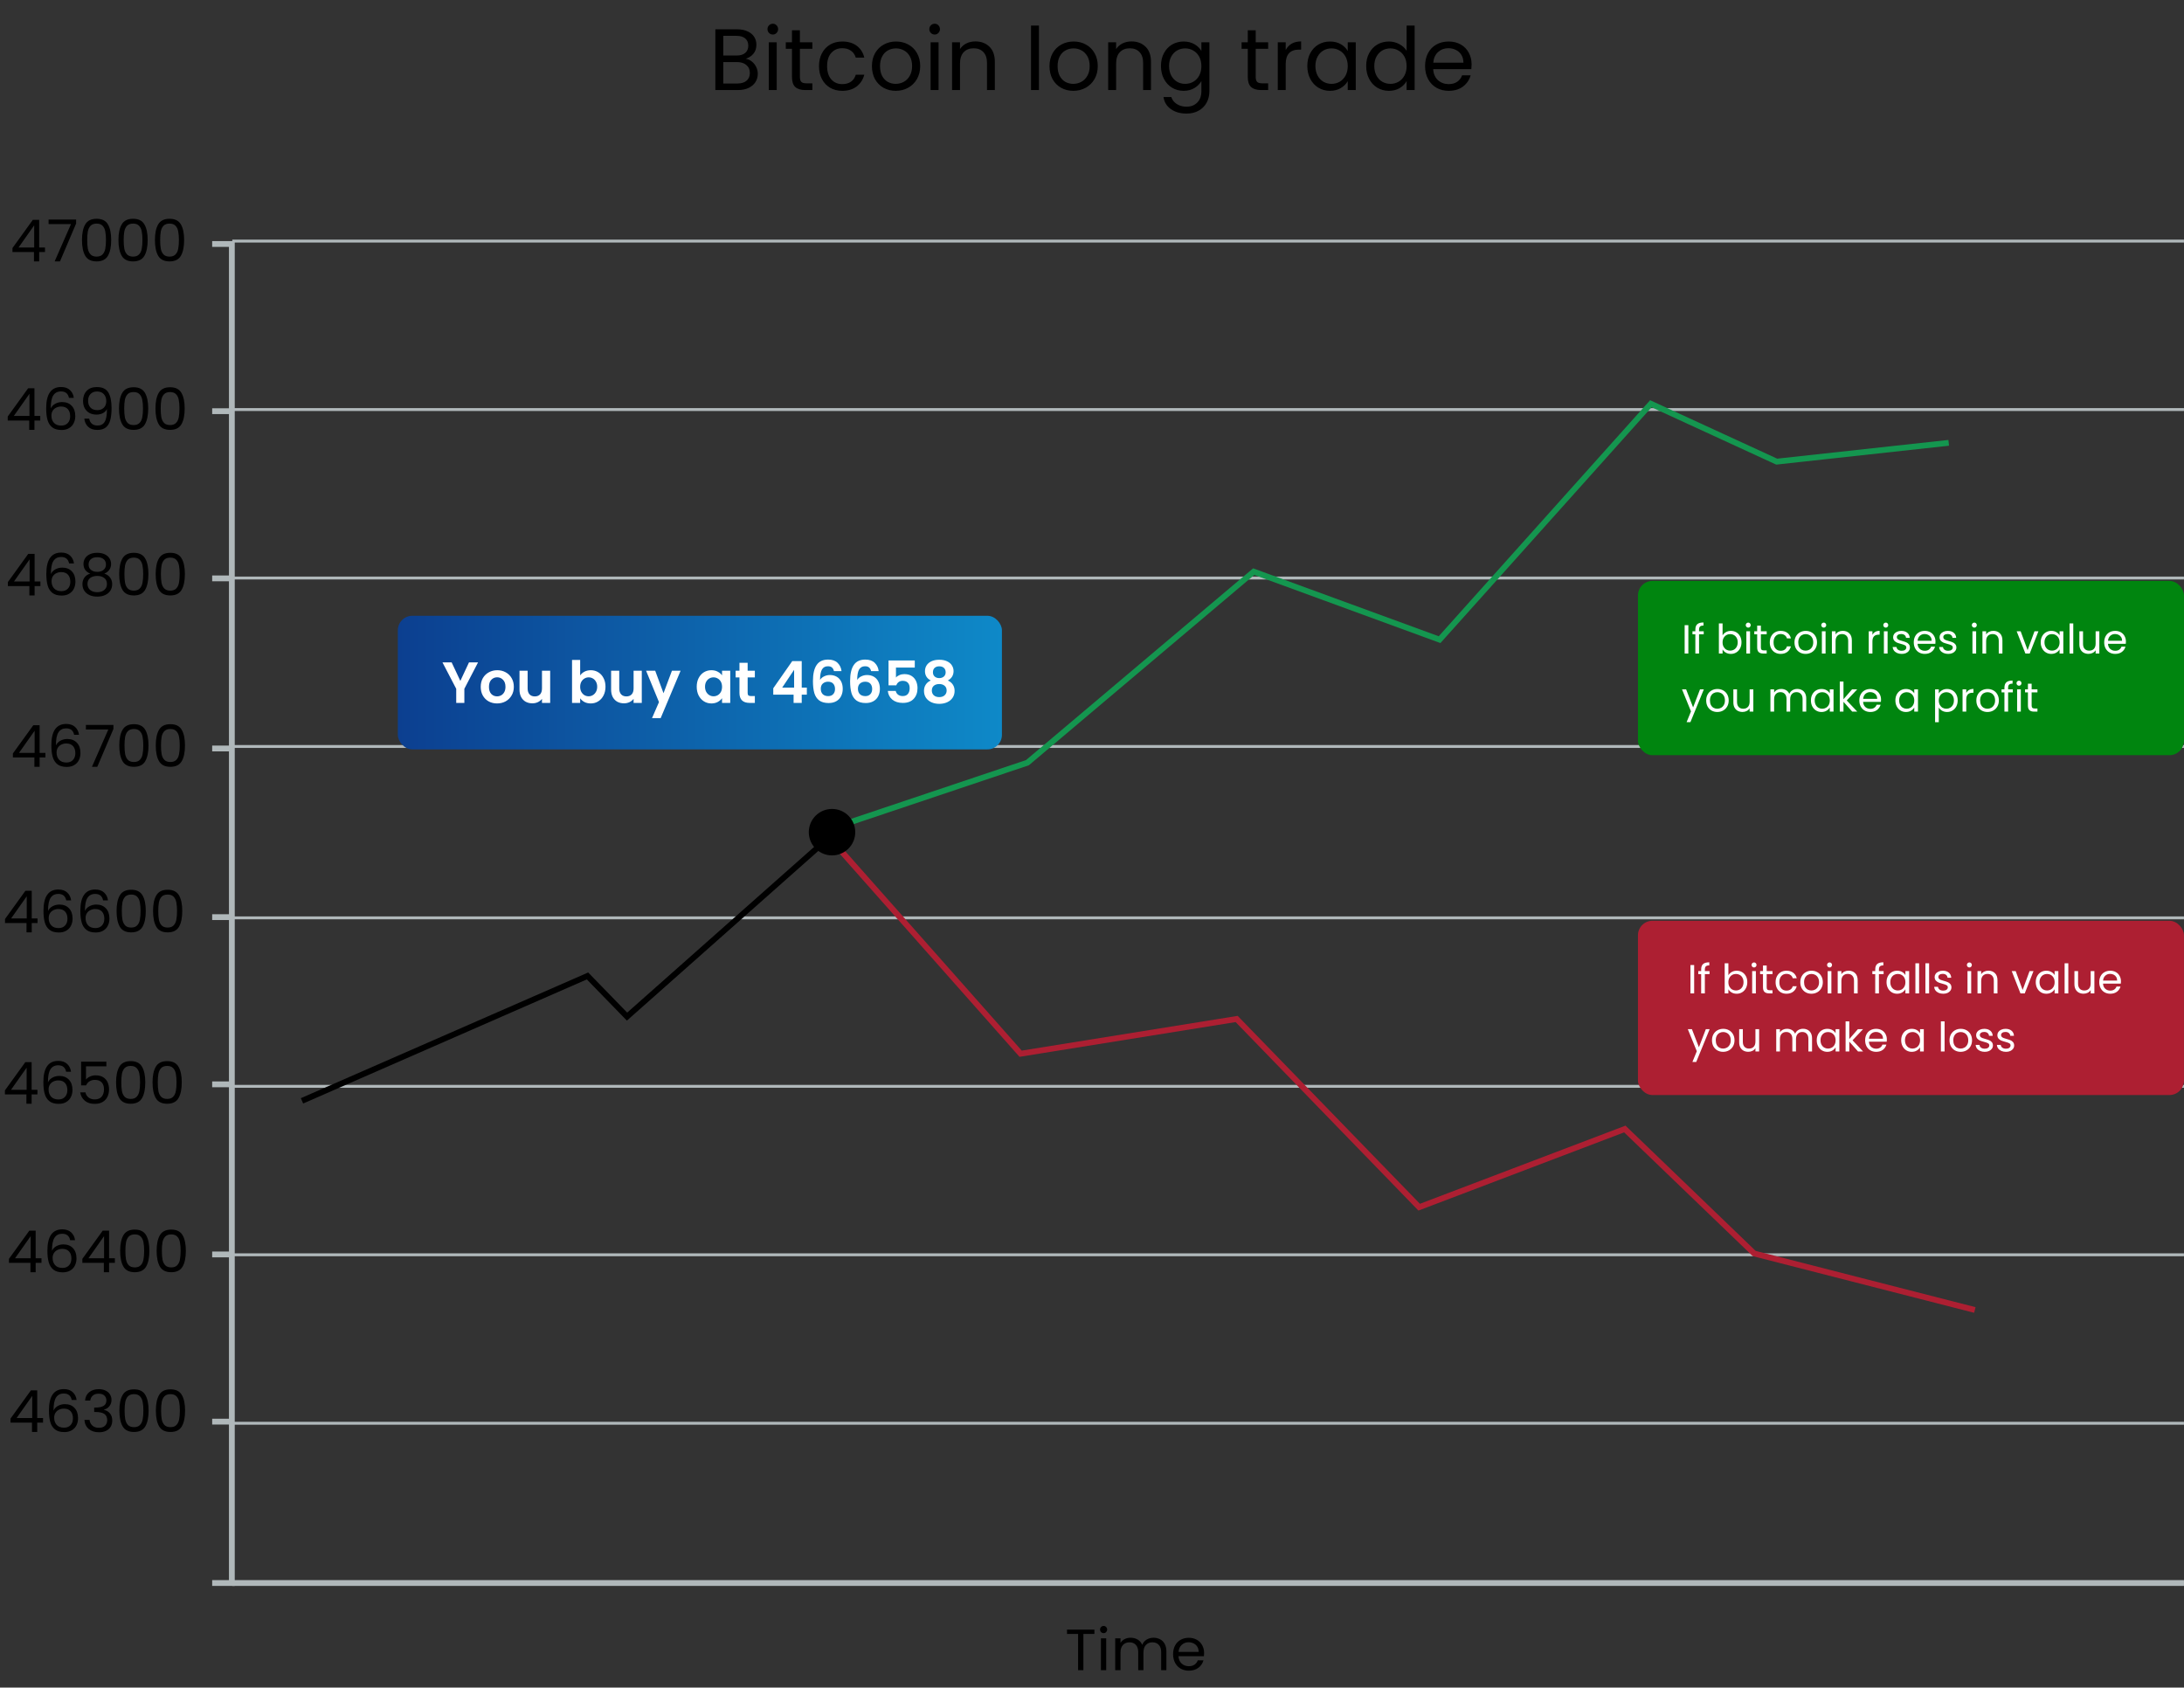<svg width="752" height="581" viewBox="0 0 752 581" fill="none" xmlns="http://www.w3.org/2000/svg">
<rect x="0" y="0" width="752" height="581" fill="#333333" stroke="none"/>
<path d="M256.783 20.23C257.543 20.35 258.233 20.66 258.853 21.16C259.493 21.66 259.993 22.28 260.353 23.02C260.733 23.76 260.923 24.55 260.923 25.39C260.923 26.45 260.653 27.41 260.113 28.27C259.573 29.11 258.783 29.78 257.743 30.28C256.723 30.76 255.513 31 254.113 31H246.313V10.09H253.813C255.233 10.09 256.443 10.33 257.443 10.81C258.443 11.27 259.193 11.9 259.693 12.7C260.193 13.5 260.443 14.4 260.443 15.4C260.443 16.64 260.103 17.67 259.423 18.49C258.763 19.29 257.883 19.87 256.783 20.23ZM249.043 19.12H253.633C254.913 19.12 255.903 18.82 256.603 18.22C257.303 17.62 257.653 16.79 257.653 15.73C257.653 14.67 257.303 13.84 256.603 13.24C255.903 12.64 254.893 12.34 253.573 12.34H249.043V19.12ZM253.873 28.75C255.233 28.75 256.293 28.43 257.053 27.79C257.813 27.15 258.193 26.26 258.193 25.12C258.193 23.96 257.793 23.05 256.993 22.39C256.193 21.71 255.123 21.37 253.783 21.37H249.043V28.75H253.873ZM266.121 11.89C265.601 11.89 265.161 11.71 264.801 11.35C264.441 10.99 264.261 10.55 264.261 10.03C264.261 9.51 264.441 9.07 264.801 8.71C265.161 8.35 265.601 8.17 266.121 8.17C266.621 8.17 267.041 8.35 267.381 8.71C267.741 9.07 267.921 9.51 267.921 10.03C267.921 10.55 267.741 10.99 267.381 11.35C267.041 11.71 266.621 11.89 266.121 11.89ZM267.441 14.56V31H264.711V14.56H267.441ZM275.424 16.81V26.5C275.424 27.3 275.594 27.87 275.934 28.21C276.274 28.53 276.864 28.69 277.704 28.69H279.714V31H277.254C275.734 31 274.594 30.65 273.834 29.95C273.074 29.25 272.694 28.1 272.694 26.5V16.81H270.564V14.56H272.694V10.42H275.424V14.56H279.714V16.81H275.424ZM282.002 22.75C282.002 21.05 282.342 19.57 283.022 18.31C283.702 17.03 284.642 16.04 285.842 15.34C287.062 14.64 288.452 14.29 290.012 14.29C292.032 14.29 293.692 14.78 294.992 15.76C296.312 16.74 297.182 18.1 297.602 19.84H294.662C294.382 18.84 293.832 18.05 293.012 17.47C292.212 16.89 291.212 16.6 290.012 16.6C288.452 16.6 287.192 17.14 286.232 18.22C285.272 19.28 284.792 20.79 284.792 22.75C284.792 24.73 285.272 26.26 286.232 27.34C287.192 28.42 288.452 28.96 290.012 28.96C291.212 28.96 292.212 28.68 293.012 28.12C293.812 27.56 294.362 26.76 294.662 25.72H297.602C297.162 27.4 296.282 28.75 294.962 29.77C293.642 30.77 291.992 31.27 290.012 31.27C288.452 31.27 287.062 30.92 285.842 30.22C284.642 29.52 283.702 28.53 283.022 27.25C282.342 25.97 282.002 24.47 282.002 22.75ZM308.415 31.27C306.875 31.27 305.475 30.92 304.215 30.22C302.975 29.52 301.995 28.53 301.275 27.25C300.575 25.95 300.225 24.45 300.225 22.75C300.225 21.07 300.585 19.59 301.305 18.31C302.045 17.01 303.045 16.02 304.305 15.34C305.565 14.64 306.975 14.29 308.535 14.29C310.095 14.29 311.505 14.64 312.765 15.34C314.025 16.02 315.015 17 315.735 18.28C316.475 19.56 316.845 21.05 316.845 22.75C316.845 24.45 316.465 25.95 315.705 27.25C314.965 28.53 313.955 29.52 312.675 30.22C311.395 30.92 309.975 31.27 308.415 31.27ZM308.415 28.87C309.395 28.87 310.315 28.64 311.175 28.18C312.035 27.72 312.725 27.03 313.245 26.11C313.785 25.19 314.055 24.07 314.055 22.75C314.055 21.43 313.795 20.31 313.275 19.39C312.755 18.47 312.075 17.79 311.235 17.35C310.395 16.89 309.485 16.66 308.505 16.66C307.505 16.66 306.585 16.89 305.745 17.35C304.925 17.79 304.265 18.47 303.765 19.39C303.265 20.31 303.015 21.43 303.015 22.75C303.015 24.09 303.255 25.22 303.735 26.14C304.235 27.06 304.895 27.75 305.715 28.21C306.535 28.65 307.435 28.87 308.415 28.87ZM321.844 11.89C321.324 11.89 320.884 11.71 320.524 11.35C320.164 10.99 319.984 10.55 319.984 10.03C319.984 9.51 320.164 9.07 320.524 8.71C320.884 8.35 321.324 8.17 321.844 8.17C322.344 8.17 322.764 8.35 323.104 8.71C323.464 9.07 323.644 9.51 323.644 10.03C323.644 10.55 323.464 10.99 323.104 11.35C322.764 11.71 322.344 11.89 321.844 11.89ZM323.164 14.56V31H320.434V14.56H323.164ZM335.827 14.26C337.827 14.26 339.447 14.87 340.687 16.09C341.927 17.29 342.547 19.03 342.547 21.31V31H339.847V21.7C339.847 20.06 339.437 18.81 338.617 17.95C337.797 17.07 336.677 16.63 335.257 16.63C333.817 16.63 332.667 17.08 331.807 17.98C330.967 18.88 330.547 20.19 330.547 21.91V31H327.817V14.56H330.547V16.9C331.087 16.06 331.817 15.41 332.737 14.95C333.677 14.49 334.707 14.26 335.827 14.26ZM357.734 8.8V31H355.004V8.8H357.734ZM369.557 31.27C368.017 31.27 366.617 30.92 365.357 30.22C364.117 29.52 363.137 28.53 362.417 27.25C361.717 25.95 361.367 24.45 361.367 22.75C361.367 21.07 361.727 19.59 362.447 18.31C363.187 17.01 364.187 16.02 365.447 15.34C366.707 14.64 368.117 14.29 369.677 14.29C371.237 14.29 372.647 14.64 373.907 15.34C375.167 16.02 376.157 17 376.877 18.28C377.617 19.56 377.987 21.05 377.987 22.75C377.987 24.45 377.607 25.95 376.847 27.25C376.107 28.53 375.097 29.52 373.817 30.22C372.537 30.92 371.117 31.27 369.557 31.27ZM369.557 28.87C370.537 28.87 371.457 28.64 372.317 28.18C373.177 27.72 373.867 27.03 374.387 26.11C374.927 25.19 375.197 24.07 375.197 22.75C375.197 21.43 374.937 20.31 374.417 19.39C373.897 18.47 373.217 17.79 372.377 17.35C371.537 16.89 370.627 16.66 369.647 16.66C368.647 16.66 367.727 16.89 366.887 17.35C366.067 17.79 365.407 18.47 364.907 19.39C364.407 20.31 364.157 21.43 364.157 22.75C364.157 24.09 364.397 25.22 364.877 26.14C365.377 27.06 366.037 27.75 366.857 28.21C367.677 28.65 368.577 28.87 369.557 28.87ZM389.587 14.26C391.587 14.26 393.207 14.87 394.447 16.09C395.687 17.29 396.307 19.03 396.307 21.31V31H393.607V21.7C393.607 20.06 393.197 18.81 392.377 17.95C391.557 17.07 390.437 16.63 389.017 16.63C387.577 16.63 386.427 17.08 385.567 17.98C384.727 18.88 384.307 20.19 384.307 21.91V31H381.577V14.56H384.307V16.9C384.847 16.06 385.577 15.41 386.497 14.95C387.437 14.49 388.467 14.26 389.587 14.26ZM407.546 14.29C408.966 14.29 410.206 14.6 411.266 15.22C412.346 15.84 413.146 16.62 413.666 17.56V14.56H416.426V31.36C416.426 32.86 416.106 34.19 415.466 35.35C414.826 36.53 413.906 37.45 412.706 38.11C411.526 38.77 410.146 39.1 408.566 39.1C406.406 39.1 404.606 38.59 403.166 37.57C401.726 36.55 400.876 35.16 400.616 33.4H403.316C403.616 34.4 404.236 35.2 405.176 35.8C406.116 36.42 407.246 36.73 408.566 36.73C410.066 36.73 411.286 36.26 412.226 35.32C413.186 34.38 413.666 33.06 413.666 31.36V27.91C413.126 28.87 412.326 29.67 411.266 30.31C410.206 30.95 408.966 31.27 407.546 31.27C406.086 31.27 404.756 30.91 403.556 30.19C402.376 29.47 401.446 28.46 400.766 27.16C400.086 25.86 399.746 24.38 399.746 22.72C399.746 21.04 400.086 19.57 400.766 18.31C401.446 17.03 402.376 16.04 403.556 15.34C404.756 14.64 406.086 14.29 407.546 14.29ZM413.666 22.75C413.666 21.51 413.416 20.43 412.916 19.51C412.416 18.59 411.736 17.89 410.876 17.41C410.036 16.91 409.106 16.66 408.086 16.66C407.066 16.66 406.136 16.9 405.296 17.38C404.456 17.86 403.786 18.56 403.286 19.48C402.786 20.4 402.536 21.48 402.536 22.72C402.536 23.98 402.786 25.08 403.286 26.02C403.786 26.94 404.456 27.65 405.296 28.15C406.136 28.63 407.066 28.87 408.086 28.87C409.106 28.87 410.036 28.63 410.876 28.15C411.736 27.65 412.416 26.94 412.916 26.02C413.416 25.08 413.666 23.99 413.666 22.75ZM432.368 16.81V26.5C432.368 27.3 432.538 27.87 432.878 28.21C433.218 28.53 433.808 28.69 434.648 28.69H436.658V31H434.198C432.678 31 431.538 30.65 430.778 29.95C430.018 29.25 429.638 28.1 429.638 26.5V16.81H427.508V14.56H429.638V10.42H432.368V14.56H436.658V16.81H432.368ZM442.695 17.23C443.175 16.29 443.855 15.56 444.735 15.04C445.635 14.52 446.725 14.26 448.005 14.26V17.08H447.285C444.225 17.08 442.695 18.74 442.695 22.06V31H439.965V14.56H442.695V17.23ZM450.137 22.72C450.137 21.04 450.477 19.57 451.157 18.31C451.837 17.03 452.767 16.04 453.947 15.34C455.147 14.64 456.477 14.29 457.937 14.29C459.377 14.29 460.627 14.6 461.687 15.22C462.747 15.84 463.537 16.62 464.057 17.56V14.56H466.817V31H464.057V27.94C463.517 28.9 462.707 29.7 461.627 30.34C460.567 30.96 459.327 31.27 457.907 31.27C456.447 31.27 455.127 30.91 453.947 30.19C452.767 29.47 451.837 28.46 451.157 27.16C450.477 25.86 450.137 24.38 450.137 22.72ZM464.057 22.75C464.057 21.51 463.807 20.43 463.307 19.51C462.807 18.59 462.127 17.89 461.267 17.41C460.427 16.91 459.497 16.66 458.477 16.66C457.457 16.66 456.527 16.9 455.687 17.38C454.847 17.86 454.177 18.56 453.677 19.48C453.177 20.4 452.927 21.48 452.927 22.72C452.927 23.98 453.177 25.08 453.677 26.02C454.177 26.94 454.847 27.65 455.687 28.15C456.527 28.63 457.457 28.87 458.477 28.87C459.497 28.87 460.427 28.63 461.267 28.15C462.127 27.65 462.807 26.94 463.307 26.02C463.807 25.08 464.057 23.99 464.057 22.75ZM470.41 22.72C470.41 21.04 470.75 19.57 471.43 18.31C472.11 17.03 473.04 16.04 474.22 15.34C475.42 14.64 476.76 14.29 478.24 14.29C479.52 14.29 480.71 14.59 481.81 15.19C482.91 15.77 483.75 16.54 484.33 17.5V8.8H487.09V31H484.33V27.91C483.79 28.89 482.99 29.7 481.93 30.34C480.87 30.96 479.63 31.27 478.21 31.27C476.75 31.27 475.42 30.91 474.22 30.19C473.04 29.47 472.11 28.46 471.43 27.16C470.75 25.86 470.41 24.38 470.41 22.72ZM484.33 22.75C484.33 21.51 484.08 20.43 483.58 19.51C483.08 18.59 482.4 17.89 481.54 17.41C480.7 16.91 479.77 16.66 478.75 16.66C477.73 16.66 476.8 16.9 475.96 17.38C475.12 17.86 474.45 18.56 473.95 19.48C473.45 20.4 473.2 21.48 473.2 22.72C473.2 23.98 473.45 25.08 473.95 26.02C474.45 26.94 475.12 27.65 475.96 28.15C476.8 28.63 477.73 28.87 478.75 28.87C479.77 28.87 480.7 28.63 481.54 28.15C482.4 27.65 483.08 26.94 483.58 26.02C484.08 25.08 484.33 23.99 484.33 22.75ZM506.704 22.15C506.704 22.67 506.674 23.22 506.614 23.8H493.474C493.574 25.42 494.124 26.69 495.124 27.61C496.144 28.51 497.374 28.96 498.814 28.96C499.994 28.96 500.974 28.69 501.754 28.15C502.554 27.59 503.114 26.85 503.434 25.93H506.374C505.934 27.51 505.054 28.8 503.734 29.8C502.414 30.78 500.774 31.27 498.814 31.27C497.254 31.27 495.854 30.92 494.614 30.22C493.394 29.52 492.434 28.53 491.734 27.25C491.034 25.95 490.684 24.45 490.684 22.75C490.684 21.05 491.024 19.56 491.704 18.28C492.384 17 493.334 16.02 494.554 15.34C495.794 14.64 497.214 14.29 498.814 14.29C500.374 14.29 501.754 14.63 502.954 15.31C504.154 15.99 505.074 16.93 505.714 18.13C506.374 19.31 506.704 20.65 506.704 22.15ZM503.884 21.58C503.884 20.54 503.654 19.65 503.194 18.91C502.734 18.15 502.104 17.58 501.304 17.2C500.524 16.8 499.654 16.6 498.694 16.6C497.314 16.6 496.134 17.04 495.154 17.92C494.194 18.8 493.644 20.02 493.504 21.58H503.884Z" fill="black"/>
<path d="M751.985 432L79.985 432" stroke="#B0B8BA"/>
<path d="M751.985 141L79.985 141" stroke="#B0B8BA"/>
<path d="M751.985 199L79.985 199" stroke="#B0B8BA"/>
<path d="M751.985 257L79.985 257" stroke="#B0B8BA"/>
<path d="M751.985 316L79.985 316" stroke="#B0B8BA"/>
<path d="M751.985 374L79.985 374" stroke="#B0B8BA"/>
<path d="M751.985 490L79.985 490" stroke="#B0B8BA"/>
<path d="M751.985 83L79.985 83" stroke="#B0B8BA"/>
<path d="M751.985 545L79.985 545" stroke="#B0B8BA"/>
<path d="M73.056 84H79.829V141.562M79.829 199.125H73.056M79.829 199.125V257.688M79.829 199.125V141.562M79.829 257.688H73.056M79.829 257.688V315.751M79.829 315.751H73.056M79.829 315.751V373.314M79.829 373.314H73.056M79.829 373.314V431.877M79.829 431.877H73.056M79.829 431.877V489.44M79.829 489.44H73.056M79.829 489.44V545H73.056M79.829 141.562H73.056" stroke="#B0B8BA" stroke-width="2"/>
<path d="M79.985 545H751.985" stroke="#B0B8BA" stroke-width="2"/>
<path d="M2.661 144.78V143.4L9.681 133.68H11.861V143.2H13.861V144.78H11.861V148H10.061V144.78H2.661ZM10.141 135.58L4.761 143.2H10.141V135.58ZM23.739 136.98C23.446 135.5 22.532 134.76 20.999 134.76C19.812 134.76 18.926 135.22 18.339 136.14C17.752 137.047 17.466 138.547 17.479 140.64C17.786 139.947 18.292 139.407 18.999 139.02C19.719 138.62 20.519 138.42 21.399 138.42C22.772 138.42 23.866 138.847 24.679 139.7C25.506 140.553 25.919 141.733 25.919 143.24C25.919 144.147 25.739 144.96 25.379 145.68C25.032 146.4 24.499 146.973 23.779 147.4C23.072 147.827 22.212 148.04 21.199 148.04C19.826 148.04 18.752 147.733 17.979 147.12C17.206 146.507 16.666 145.66 16.359 144.58C16.052 143.5 15.899 142.167 15.899 140.58C15.899 135.687 17.606 133.24 21.019 133.24C22.326 133.24 23.352 133.593 24.099 134.3C24.846 135.007 25.286 135.9 25.419 136.98H23.739ZM21.019 139.96C20.446 139.96 19.906 140.08 19.399 140.32C18.892 140.547 18.479 140.9 18.159 141.38C17.852 141.847 17.699 142.42 17.699 143.1C17.699 144.113 17.992 144.94 18.579 145.58C19.166 146.207 20.006 146.52 21.099 146.52C22.032 146.52 22.772 146.233 23.319 145.66C23.879 145.073 24.159 144.287 24.159 143.3C24.159 142.26 23.892 141.447 23.359 140.86C22.826 140.26 22.046 139.96 21.019 139.96ZM30.714 144.12C30.848 144.88 31.154 145.467 31.634 145.88C32.128 146.293 32.788 146.5 33.614 146.5C34.721 146.5 35.534 146.067 36.054 145.2C36.588 144.333 36.841 142.873 36.814 140.82C36.534 141.42 36.068 141.893 35.414 142.24C34.761 142.573 34.034 142.74 33.234 142.74C32.341 142.74 31.541 142.56 30.834 142.2C30.141 141.827 29.594 141.287 29.194 140.58C28.794 139.873 28.594 139.02 28.594 138.02C28.594 136.593 29.008 135.447 29.834 134.58C30.661 133.7 31.834 133.26 33.354 133.26C35.221 133.26 36.528 133.867 37.274 135.08C38.034 136.293 38.414 138.1 38.414 140.5C38.414 142.18 38.261 143.567 37.954 144.66C37.661 145.753 37.154 146.587 36.434 147.16C35.728 147.733 34.754 148.02 33.514 148.02C32.154 148.02 31.094 147.653 30.334 146.92C29.574 146.187 29.141 145.253 29.034 144.12H30.714ZM33.534 141.2C34.428 141.2 35.161 140.927 35.734 140.38C36.308 139.82 36.594 139.067 36.594 138.12C36.594 137.12 36.314 136.313 35.754 135.7C35.194 135.087 34.408 134.78 33.394 134.78C32.461 134.78 31.714 135.073 31.154 135.66C30.608 136.247 30.334 137.02 30.334 137.98C30.334 138.953 30.608 139.733 31.154 140.32C31.701 140.907 32.494 141.2 33.534 141.2ZM40.972 140.62C40.972 138.327 41.345 136.54 42.092 135.26C42.839 133.967 44.145 133.32 46.012 133.32C47.865 133.32 49.165 133.967 49.912 135.26C50.659 136.54 51.032 138.327 51.032 140.62C51.032 142.953 50.659 144.767 49.912 146.06C49.165 147.353 47.865 148 46.012 148C44.145 148 42.839 147.353 42.092 146.06C41.345 144.767 40.972 142.953 40.972 140.62ZM49.232 140.62C49.232 139.46 49.152 138.48 48.992 137.68C48.845 136.867 48.532 136.213 48.052 135.72C47.585 135.227 46.905 134.98 46.012 134.98C45.105 134.98 44.412 135.227 43.932 135.72C43.465 136.213 43.152 136.867 42.992 137.68C42.845 138.48 42.772 139.46 42.772 140.62C42.772 141.82 42.845 142.827 42.992 143.64C43.152 144.453 43.465 145.107 43.932 145.6C44.412 146.093 45.105 146.34 46.012 146.34C46.905 146.34 47.585 146.093 48.052 145.6C48.532 145.107 48.845 144.453 48.992 143.64C49.152 142.827 49.232 141.82 49.232 140.62ZM53.531 140.62C53.531 138.327 53.904 136.54 54.651 135.26C55.397 133.967 56.704 133.32 58.571 133.32C60.424 133.32 61.724 133.967 62.471 135.26C63.217 136.54 63.59 138.327 63.59 140.62C63.59 142.953 63.217 144.767 62.471 146.06C61.724 147.353 60.424 148 58.571 148C56.704 148 55.397 147.353 54.651 146.06C53.904 144.767 53.531 142.953 53.531 140.62ZM61.791 140.62C61.791 139.46 61.711 138.48 61.55 137.68C61.404 136.867 61.09 136.213 60.611 135.72C60.144 135.227 59.464 134.98 58.571 134.98C57.664 134.98 56.971 135.227 56.49 135.72C56.024 136.213 55.711 136.867 55.55 137.68C55.404 138.48 55.331 139.46 55.331 140.62C55.331 141.82 55.404 142.827 55.55 143.64C55.711 144.453 56.024 145.107 56.49 145.6C56.971 146.093 57.664 146.34 58.571 146.34C59.464 146.34 60.144 146.093 60.611 145.6C61.09 145.107 61.404 144.453 61.55 143.64C61.711 142.827 61.791 141.82 61.791 140.62Z" fill="black"/>
<path d="M4.291 86.78V85.4L11.311 75.68H13.491V85.2H15.491V86.78H13.491V90H11.691V86.78H4.291ZM11.771 77.58L6.391 85.2H11.771V77.58ZM26.209 76.96L20.649 90H18.809L24.449 77.14H16.729V75.58H26.209V76.96ZM28.227 82.62C28.227 80.327 28.601 78.54 29.347 77.26C30.094 75.967 31.401 75.32 33.267 75.32C35.121 75.32 36.421 75.967 37.167 77.26C37.914 78.54 38.287 80.327 38.287 82.62C38.287 84.953 37.914 86.767 37.167 88.06C36.421 89.353 35.121 90 33.267 90C31.401 90 30.094 89.353 29.347 88.06C28.601 86.767 28.227 84.953 28.227 82.62ZM36.487 82.62C36.487 81.46 36.407 80.48 36.247 79.68C36.101 78.867 35.787 78.213 35.307 77.72C34.841 77.227 34.161 76.98 33.267 76.98C32.361 76.98 31.667 77.227 31.187 77.72C30.721 78.213 30.407 78.867 30.247 79.68C30.101 80.48 30.027 81.46 30.027 82.62C30.027 83.82 30.101 84.827 30.247 85.64C30.407 86.453 30.721 87.107 31.187 87.6C31.667 88.093 32.361 88.34 33.267 88.34C34.161 88.34 34.841 88.093 35.307 87.6C35.787 87.107 36.101 86.453 36.247 85.64C36.407 84.827 36.487 83.82 36.487 82.62ZM40.786 82.62C40.786 80.327 41.159 78.54 41.906 77.26C42.653 75.967 43.959 75.32 45.826 75.32C47.679 75.32 48.979 75.967 49.726 77.26C50.473 78.54 50.846 80.327 50.846 82.62C50.846 84.953 50.473 86.767 49.726 88.06C48.979 89.353 47.679 90 45.826 90C43.959 90 42.653 89.353 41.906 88.06C41.159 86.767 40.786 84.953 40.786 82.62ZM49.046 82.62C49.046 81.46 48.966 80.48 48.806 79.68C48.659 78.867 48.346 78.213 47.866 77.72C47.399 77.227 46.719 76.98 45.826 76.98C44.919 76.98 44.226 77.227 43.746 77.72C43.279 78.213 42.966 78.867 42.806 79.68C42.659 80.48 42.586 81.46 42.586 82.62C42.586 83.82 42.659 84.827 42.806 85.64C42.966 86.453 43.279 87.107 43.746 87.6C44.226 88.093 44.919 88.34 45.826 88.34C46.719 88.34 47.399 88.093 47.866 87.6C48.346 87.107 48.659 86.453 48.806 85.64C48.966 84.827 49.046 83.82 49.046 82.62ZM53.344 82.62C53.344 80.327 53.718 78.54 54.465 77.26C55.211 75.967 56.518 75.32 58.385 75.32C60.238 75.32 61.538 75.967 62.285 77.26C63.031 78.54 63.404 80.327 63.404 82.62C63.404 84.953 63.031 86.767 62.285 88.06C61.538 89.353 60.238 90 58.385 90C56.518 90 55.211 89.353 54.465 88.06C53.718 86.767 53.344 84.953 53.344 82.62ZM61.605 82.62C61.605 81.46 61.525 80.48 61.364 79.68C61.218 78.867 60.904 78.213 60.425 77.72C59.958 77.227 59.278 76.98 58.385 76.98C57.478 76.98 56.785 77.227 56.304 77.72C55.838 78.213 55.525 78.867 55.364 79.68C55.218 80.48 55.145 81.46 55.145 82.62C55.145 83.82 55.218 84.827 55.364 85.64C55.525 86.453 55.838 87.107 56.304 87.6C56.785 88.093 57.478 88.34 58.385 88.34C59.278 88.34 59.958 88.093 60.425 87.6C60.904 87.107 61.218 86.453 61.364 85.64C61.525 84.827 61.605 83.82 61.605 82.62Z" fill="black"/>
<path d="M2.712 201.78V200.4L9.732 190.68H11.912V200.2H13.912V201.78H11.912V205H10.112V201.78H2.712ZM10.192 192.58L4.812 200.2H10.192V192.58ZM23.79 193.98C23.497 192.5 22.583 191.76 21.05 191.76C19.863 191.76 18.977 192.22 18.39 193.14C17.803 194.047 17.517 195.547 17.53 197.64C17.837 196.947 18.343 196.407 19.05 196.02C19.77 195.62 20.57 195.42 21.45 195.42C22.823 195.42 23.917 195.847 24.73 196.7C25.557 197.553 25.97 198.733 25.97 200.24C25.97 201.147 25.79 201.96 25.43 202.68C25.083 203.4 24.55 203.973 23.83 204.4C23.123 204.827 22.263 205.04 21.25 205.04C19.877 205.04 18.803 204.733 18.03 204.12C17.257 203.507 16.717 202.66 16.41 201.58C16.103 200.5 15.95 199.167 15.95 197.58C15.95 192.687 17.657 190.24 21.07 190.24C22.377 190.24 23.403 190.593 24.15 191.3C24.897 192.007 25.337 192.9 25.47 193.98H23.79ZM21.07 196.96C20.497 196.96 19.957 197.08 19.45 197.32C18.943 197.547 18.53 197.9 18.21 198.38C17.903 198.847 17.75 199.42 17.75 200.1C17.75 201.113 18.043 201.94 18.63 202.58C19.217 203.207 20.057 203.52 21.15 203.52C22.083 203.52 22.823 203.233 23.37 202.66C23.93 202.073 24.21 201.287 24.21 200.3C24.21 199.26 23.943 198.447 23.41 197.86C22.877 197.26 22.097 196.96 21.07 196.96ZM31.065 197.48C30.319 197.187 29.745 196.76 29.345 196.2C28.945 195.64 28.745 194.96 28.745 194.16C28.745 193.44 28.925 192.793 29.285 192.22C29.645 191.633 30.179 191.173 30.885 190.84C31.605 190.493 32.472 190.32 33.485 190.32C34.499 190.32 35.359 190.493 36.065 190.84C36.785 191.173 37.325 191.633 37.685 192.22C38.059 192.793 38.245 193.44 38.245 194.16C38.245 194.933 38.039 195.613 37.625 196.2C37.212 196.773 36.645 197.2 35.925 197.48C36.752 197.733 37.405 198.18 37.885 198.82C38.379 199.447 38.625 200.207 38.625 201.1C38.625 201.967 38.412 202.727 37.985 203.38C37.559 204.02 36.952 204.52 36.165 204.88C35.392 205.227 34.499 205.4 33.485 205.4C32.472 205.4 31.579 205.227 30.805 204.88C30.045 204.52 29.452 204.02 29.025 203.38C28.599 202.727 28.385 201.967 28.385 201.1C28.385 200.207 28.625 199.44 29.105 198.8C29.585 198.16 30.239 197.72 31.065 197.48ZM36.485 194.38C36.485 193.567 36.219 192.94 35.685 192.5C35.152 192.06 34.419 191.84 33.485 191.84C32.565 191.84 31.839 192.06 31.305 192.5C30.772 192.94 30.505 193.573 30.505 194.4C30.505 195.147 30.779 195.747 31.325 196.2C31.885 196.653 32.605 196.88 33.485 196.88C34.379 196.88 35.099 196.653 35.645 196.2C36.205 195.733 36.485 195.127 36.485 194.38ZM33.485 198.28C32.499 198.28 31.692 198.513 31.065 198.98C30.439 199.433 30.125 200.12 30.125 201.04C30.125 201.893 30.425 202.58 31.025 203.1C31.639 203.62 32.459 203.88 33.485 203.88C34.512 203.88 35.325 203.62 35.925 203.1C36.525 202.58 36.825 201.893 36.825 201.04C36.825 200.147 36.519 199.467 35.905 199C35.292 198.52 34.485 198.28 33.485 198.28ZM41.043 197.62C41.043 195.327 41.416 193.54 42.163 192.26C42.909 190.967 44.216 190.32 46.083 190.32C47.936 190.32 49.236 190.967 49.983 192.26C50.729 193.54 51.103 195.327 51.103 197.62C51.103 199.953 50.729 201.767 49.983 203.06C49.236 204.353 47.936 205 46.083 205C44.216 205 42.909 204.353 42.163 203.06C41.416 201.767 41.043 199.953 41.043 197.62ZM49.303 197.62C49.303 196.46 49.223 195.48 49.063 194.68C48.916 193.867 48.603 193.213 48.123 192.72C47.656 192.227 46.976 191.98 46.083 191.98C45.176 191.98 44.483 192.227 44.003 192.72C43.536 193.213 43.223 193.867 43.063 194.68C42.916 195.48 42.843 196.46 42.843 197.62C42.843 198.82 42.916 199.827 43.063 200.64C43.223 201.453 43.536 202.107 44.003 202.6C44.483 203.093 45.176 203.34 46.083 203.34C46.976 203.34 47.656 203.093 48.123 202.6C48.603 202.107 48.916 201.453 49.063 200.64C49.223 199.827 49.303 198.82 49.303 197.62ZM53.601 197.62C53.601 195.327 53.974 193.54 54.721 192.26C55.468 190.967 56.775 190.32 58.641 190.32C60.495 190.32 61.794 190.967 62.541 192.26C63.288 193.54 63.661 195.327 63.661 197.62C63.661 199.953 63.288 201.767 62.541 203.06C61.794 204.353 60.495 205 58.641 205C56.775 205 55.468 204.353 54.721 203.06C53.974 201.767 53.601 199.953 53.601 197.62ZM61.861 197.62C61.861 196.46 61.781 195.48 61.621 194.68C61.474 193.867 61.161 193.213 60.681 192.72C60.215 192.227 59.535 191.98 58.641 191.98C57.734 191.98 57.041 192.227 56.561 192.72C56.094 193.213 55.781 193.867 55.621 194.68C55.474 195.48 55.401 196.46 55.401 197.62C55.401 198.82 55.474 199.827 55.621 200.64C55.781 201.453 56.094 202.107 56.561 202.6C57.041 203.093 57.734 203.34 58.641 203.34C59.535 203.34 60.215 203.093 60.681 202.6C61.161 202.107 61.474 201.453 61.621 200.64C61.781 199.827 61.861 198.82 61.861 197.62Z" fill="black"/>
<path d="M4.444 260.78V259.4L11.464 249.68H13.644V259.2H15.644V260.78H13.644V264H11.844V260.78H4.444ZM11.924 251.58L6.544 259.2H11.924V251.58ZM25.522 252.98C25.229 251.5 24.315 250.76 22.782 250.76C21.595 250.76 20.709 251.22 20.122 252.14C19.535 253.047 19.249 254.547 19.262 256.64C19.569 255.947 20.075 255.407 20.782 255.02C21.502 254.62 22.302 254.42 23.182 254.42C24.555 254.42 25.649 254.847 26.462 255.7C27.289 256.553 27.702 257.733 27.702 259.24C27.702 260.147 27.522 260.96 27.162 261.68C26.815 262.4 26.282 262.973 25.562 263.4C24.855 263.827 23.995 264.04 22.982 264.04C21.609 264.04 20.535 263.733 19.762 263.12C18.989 262.507 18.449 261.66 18.142 260.58C17.835 259.5 17.682 258.167 17.682 256.58C17.682 251.687 19.389 249.24 22.802 249.24C24.109 249.24 25.135 249.593 25.882 250.3C26.629 251.007 27.069 251.9 27.202 252.98H25.522ZM22.802 255.96C22.229 255.96 21.689 256.08 21.182 256.32C20.675 256.547 20.262 256.9 19.942 257.38C19.635 257.847 19.482 258.42 19.482 259.1C19.482 260.113 19.775 260.94 20.362 261.58C20.949 262.207 21.789 262.52 22.882 262.52C23.815 262.52 24.555 262.233 25.102 261.66C25.662 261.073 25.942 260.287 25.942 259.3C25.942 258.26 25.675 257.447 25.142 256.86C24.609 256.26 23.829 255.96 22.802 255.96ZM39.057 250.96L33.497 264H31.657L37.297 251.14H29.577V249.58H39.057V250.96ZM41.075 256.62C41.075 254.327 41.449 252.54 42.195 251.26C42.942 249.967 44.249 249.32 46.115 249.32C47.969 249.32 49.269 249.967 50.015 251.26C50.762 252.54 51.135 254.327 51.135 256.62C51.135 258.953 50.762 260.767 50.015 262.06C49.269 263.353 47.969 264 46.115 264C44.249 264 42.942 263.353 42.195 262.06C41.449 260.767 41.075 258.953 41.075 256.62ZM49.335 256.62C49.335 255.46 49.255 254.48 49.095 253.68C48.949 252.867 48.635 252.213 48.155 251.72C47.689 251.227 47.009 250.98 46.115 250.98C45.209 250.98 44.515 251.227 44.035 251.72C43.569 252.213 43.255 252.867 43.095 253.68C42.949 254.48 42.875 255.46 42.875 256.62C42.875 257.82 42.949 258.827 43.095 259.64C43.255 260.453 43.569 261.107 44.035 261.6C44.515 262.093 45.209 262.34 46.115 262.34C47.009 262.34 47.689 262.093 48.155 261.6C48.635 261.107 48.949 260.453 49.095 259.64C49.255 258.827 49.335 257.82 49.335 256.62ZM53.634 256.62C53.634 254.327 54.007 252.54 54.754 251.26C55.501 249.967 56.807 249.32 58.674 249.32C60.527 249.32 61.827 249.967 62.574 251.26C63.321 252.54 63.694 254.327 63.694 256.62C63.694 258.953 63.321 260.767 62.574 262.06C61.827 263.353 60.527 264 58.674 264C56.807 264 55.501 263.353 54.754 262.06C54.007 260.767 53.634 258.953 53.634 256.62ZM61.894 256.62C61.894 255.46 61.814 254.48 61.654 253.68C61.507 252.867 61.194 252.213 60.714 251.72C60.247 251.227 59.567 250.98 58.674 250.98C57.767 250.98 57.074 251.227 56.594 251.72C56.127 252.213 55.814 252.867 55.654 253.68C55.507 254.48 55.434 255.46 55.434 256.62C55.434 257.82 55.507 258.827 55.654 259.64C55.814 260.453 56.127 261.107 56.594 261.6C57.074 262.093 57.767 262.34 58.674 262.34C59.567 262.34 60.247 262.093 60.714 261.6C61.194 261.107 61.507 260.453 61.654 259.64C61.814 258.827 61.894 257.82 61.894 256.62Z" fill="black"/>
<path d="M1.729 317.78V316.4L8.749 306.68H10.929V316.2H12.929V317.78H10.929V321H9.129V317.78H1.729ZM9.209 308.58L3.829 316.2H9.209V308.58ZM22.807 309.98C22.514 308.5 21.6 307.76 20.067 307.76C18.88 307.76 17.994 308.22 17.407 309.14C16.82 310.047 16.534 311.547 16.547 313.64C16.854 312.947 17.36 312.407 18.067 312.02C18.787 311.62 19.587 311.42 20.467 311.42C21.84 311.42 22.933 311.847 23.747 312.7C24.573 313.553 24.987 314.733 24.987 316.24C24.987 317.147 24.807 317.96 24.447 318.68C24.1 319.4 23.567 319.973 22.847 320.4C22.14 320.827 21.28 321.04 20.267 321.04C18.893 321.04 17.82 320.733 17.047 320.12C16.273 319.507 15.733 318.66 15.427 317.58C15.12 316.5 14.967 315.167 14.967 313.58C14.967 308.687 16.674 306.24 20.087 306.24C21.393 306.24 22.42 306.593 23.167 307.3C23.913 308.007 24.354 308.9 24.487 309.98H22.807ZM20.087 312.96C19.514 312.96 18.974 313.08 18.467 313.32C17.96 313.547 17.547 313.9 17.227 314.38C16.92 314.847 16.767 315.42 16.767 316.1C16.767 317.113 17.06 317.94 17.647 318.58C18.233 319.207 19.073 319.52 20.167 319.52C21.1 319.52 21.84 319.233 22.387 318.66C22.947 318.073 23.227 317.287 23.227 316.3C23.227 315.26 22.96 314.447 22.427 313.86C21.893 313.26 21.113 312.96 20.087 312.96ZM35.502 309.98C35.209 308.5 34.295 307.76 32.762 307.76C31.576 307.76 30.689 308.22 30.102 309.14C29.515 310.047 29.229 311.547 29.242 313.64C29.549 312.947 30.055 312.407 30.762 312.02C31.482 311.62 32.282 311.42 33.162 311.42C34.535 311.42 35.629 311.847 36.442 312.7C37.269 313.553 37.682 314.733 37.682 316.24C37.682 317.147 37.502 317.96 37.142 318.68C36.795 319.4 36.262 319.973 35.542 320.4C34.836 320.827 33.975 321.04 32.962 321.04C31.589 321.04 30.515 320.733 29.742 320.12C28.969 319.507 28.429 318.66 28.122 317.58C27.816 316.5 27.662 315.167 27.662 313.58C27.662 308.687 29.369 306.24 32.782 306.24C34.089 306.24 35.115 306.593 35.862 307.3C36.609 308.007 37.049 308.9 37.182 309.98H35.502ZM32.782 312.96C32.209 312.96 31.669 313.08 31.162 313.32C30.655 313.547 30.242 313.9 29.922 314.38C29.616 314.847 29.462 315.42 29.462 316.1C29.462 317.113 29.756 317.94 30.342 318.58C30.929 319.207 31.769 319.52 32.862 319.52C33.795 319.52 34.535 319.233 35.082 318.66C35.642 318.073 35.922 317.287 35.922 316.3C35.922 315.26 35.656 314.447 35.122 313.86C34.589 313.26 33.809 312.96 32.782 312.96ZM40.138 313.62C40.138 311.327 40.511 309.54 41.258 308.26C42.004 306.967 43.311 306.32 45.178 306.32C47.031 306.32 48.331 306.967 49.078 308.26C49.824 309.54 50.197 311.327 50.197 313.62C50.197 315.953 49.824 317.767 49.078 319.06C48.331 320.353 47.031 321 45.178 321C43.311 321 42.004 320.353 41.258 319.06C40.511 317.767 40.138 315.953 40.138 313.62ZM48.398 313.62C48.398 312.46 48.318 311.48 48.157 310.68C48.011 309.867 47.697 309.213 47.218 308.72C46.751 308.227 46.071 307.98 45.178 307.98C44.271 307.98 43.578 308.227 43.097 308.72C42.631 309.213 42.318 309.867 42.157 310.68C42.011 311.48 41.938 312.46 41.938 313.62C41.938 314.82 42.011 315.827 42.157 316.64C42.318 317.453 42.631 318.107 43.097 318.6C43.578 319.093 44.271 319.34 45.178 319.34C46.071 319.34 46.751 319.093 47.218 318.6C47.697 318.107 48.011 317.453 48.157 316.64C48.318 315.827 48.398 314.82 48.398 313.62ZM52.696 313.62C52.696 311.327 53.069 309.54 53.816 308.26C54.563 306.967 55.869 306.32 57.736 306.32C59.589 306.32 60.889 306.967 61.636 308.26C62.383 309.54 62.756 311.327 62.756 313.62C62.756 315.953 62.383 317.767 61.636 319.06C60.889 320.353 59.589 321 57.736 321C55.869 321 54.563 320.353 53.816 319.06C53.069 317.767 52.696 315.953 52.696 313.62ZM60.956 313.62C60.956 312.46 60.876 311.48 60.716 310.68C60.569 309.867 60.256 309.213 59.776 308.72C59.309 308.227 58.629 307.98 57.736 307.98C56.829 307.98 56.136 308.227 55.656 308.72C55.189 309.213 54.876 309.867 54.716 310.68C54.569 311.48 54.496 312.46 54.496 313.62C54.496 314.82 54.569 315.827 54.716 316.64C54.876 317.453 55.189 318.107 55.656 318.6C56.136 319.093 56.829 319.34 57.736 319.34C58.629 319.34 59.309 319.093 59.776 318.6C60.256 318.107 60.569 317.453 60.716 316.64C60.876 315.827 60.956 314.82 60.956 313.62Z" fill="black"/>
<path d="M1.693 376.78V375.4L8.713 365.68H10.893V375.2H12.893V376.78H10.893V380H9.093V376.78H1.693ZM9.173 367.58L3.793 375.2H9.173V367.58ZM22.771 368.98C22.478 367.5 21.565 366.76 20.031 366.76C18.845 366.76 17.958 367.22 17.371 368.14C16.785 369.047 16.498 370.547 16.511 372.64C16.818 371.947 17.325 371.407 18.031 371.02C18.751 370.62 19.551 370.42 20.431 370.42C21.805 370.42 22.898 370.847 23.711 371.7C24.538 372.553 24.951 373.733 24.951 375.24C24.951 376.147 24.771 376.96 24.411 377.68C24.065 378.4 23.531 378.973 22.811 379.4C22.105 379.827 21.245 380.04 20.231 380.04C18.858 380.04 17.785 379.733 17.011 379.12C16.238 378.507 15.698 377.66 15.391 376.58C15.085 375.5 14.931 374.167 14.931 372.58C14.931 367.687 16.638 365.24 20.051 365.24C21.358 365.24 22.385 365.593 23.131 366.3C23.878 367.007 24.318 367.9 24.451 368.98H22.771ZM20.051 371.96C19.478 371.96 18.938 372.08 18.431 372.32C17.925 372.547 17.511 372.9 17.191 373.38C16.885 373.847 16.731 374.42 16.731 375.1C16.731 376.113 17.025 376.94 17.611 377.58C18.198 378.207 19.038 378.52 20.131 378.52C21.065 378.52 21.805 378.233 22.351 377.66C22.911 377.073 23.191 376.287 23.191 375.3C23.191 374.26 22.925 373.447 22.391 372.86C21.858 372.26 21.078 371.96 20.051 371.96ZM36.627 367.12H29.607V371.68C29.913 371.253 30.367 370.907 30.967 370.64C31.567 370.36 32.213 370.22 32.907 370.22C34.013 370.22 34.913 370.453 35.607 370.92C36.3 371.373 36.793 371.967 37.087 372.7C37.393 373.42 37.547 374.187 37.547 375C37.547 375.96 37.367 376.82 37.007 377.58C36.647 378.34 36.093 378.94 35.347 379.38C34.613 379.82 33.7 380.04 32.607 380.04C31.207 380.04 30.073 379.68 29.207 378.96C28.34 378.24 27.813 377.28 27.627 376.08H29.407C29.58 376.84 29.947 377.433 30.507 377.86C31.067 378.287 31.773 378.5 32.627 378.5C33.68 378.5 34.473 378.187 35.007 377.56C35.54 376.92 35.807 376.08 35.807 375.04C35.807 374 35.54 373.2 35.007 372.64C34.473 372.067 33.687 371.78 32.647 371.78C31.94 371.78 31.32 371.953 30.787 372.3C30.267 372.633 29.887 373.093 29.647 373.68H27.927V365.52H36.627V367.12ZM39.965 372.62C39.965 370.327 40.339 368.54 41.085 367.26C41.832 365.967 43.139 365.32 45.005 365.32C46.859 365.32 48.159 365.967 48.905 367.26C49.652 368.54 50.025 370.327 50.025 372.62C50.025 374.953 49.652 376.767 48.905 378.06C48.159 379.353 46.859 380 45.005 380C43.139 380 41.832 379.353 41.085 378.06C40.339 376.767 39.965 374.953 39.965 372.62ZM48.225 372.62C48.225 371.46 48.145 370.48 47.985 369.68C47.839 368.867 47.525 368.213 47.045 367.72C46.579 367.227 45.899 366.98 45.005 366.98C44.099 366.98 43.405 367.227 42.925 367.72C42.459 368.213 42.145 368.867 41.985 369.68C41.839 370.48 41.765 371.46 41.765 372.62C41.765 373.82 41.839 374.827 41.985 375.64C42.145 376.453 42.459 377.107 42.925 377.6C43.405 378.093 44.099 378.34 45.005 378.34C45.899 378.34 46.579 378.093 47.045 377.6C47.525 377.107 47.839 376.453 47.985 375.64C48.145 374.827 48.225 373.82 48.225 372.62ZM52.524 372.62C52.524 370.327 52.897 368.54 53.644 367.26C54.391 365.967 55.697 365.32 57.564 365.32C59.417 365.32 60.717 365.967 61.464 367.26C62.211 368.54 62.584 370.327 62.584 372.62C62.584 374.953 62.211 376.767 61.464 378.06C60.717 379.353 59.417 380 57.564 380C55.697 380 54.391 379.353 53.644 378.06C52.897 376.767 52.524 374.953 52.524 372.62ZM60.784 372.62C60.784 371.46 60.704 370.48 60.544 369.68C60.397 368.867 60.084 368.213 59.604 367.72C59.137 367.227 58.457 366.98 57.564 366.98C56.657 366.98 55.964 367.227 55.484 367.72C55.017 368.213 54.704 368.867 54.544 369.68C54.397 370.48 54.324 371.46 54.324 372.62C54.324 373.82 54.397 374.827 54.544 375.64C54.704 376.453 55.017 377.107 55.484 377.6C55.964 378.093 56.657 378.34 57.564 378.34C58.457 378.34 59.137 378.093 59.604 377.6C60.084 377.107 60.397 376.453 60.544 375.64C60.704 374.827 60.784 373.82 60.784 372.62Z" fill="black"/>
<path d="M3.082 434.78V433.4L10.102 423.68H12.282V433.2H14.282V434.78H12.282V438H10.482V434.78H3.082ZM10.562 425.58L5.182 433.2H10.562V425.58ZM24.16 426.98C23.867 425.5 22.954 424.76 21.421 424.76C20.234 424.76 19.347 425.22 18.761 426.14C18.174 427.047 17.887 428.547 17.901 430.64C18.207 429.947 18.714 429.407 19.421 429.02C20.14 428.62 20.941 428.42 21.82 428.42C23.194 428.42 24.287 428.847 25.101 429.7C25.927 430.553 26.34 431.733 26.34 433.24C26.34 434.147 26.16 434.96 25.8 435.68C25.454 436.4 24.921 436.973 24.201 437.4C23.494 437.827 22.634 438.04 21.62 438.04C20.247 438.04 19.174 437.733 18.401 437.12C17.627 436.507 17.087 435.66 16.78 434.58C16.474 433.5 16.32 432.167 16.32 430.58C16.32 425.687 18.027 423.24 21.441 423.24C22.747 423.24 23.774 423.593 24.52 424.3C25.267 425.007 25.707 425.9 25.84 426.98H24.16ZM21.441 429.96C20.867 429.96 20.327 430.08 19.82 430.32C19.314 430.547 18.901 430.9 18.581 431.38C18.274 431.847 18.12 432.42 18.12 433.1C18.12 434.113 18.414 434.94 19 435.58C19.587 436.207 20.427 436.52 21.52 436.52C22.454 436.52 23.194 436.233 23.741 435.66C24.3 435.073 24.581 434.287 24.581 433.3C24.581 432.26 24.314 431.447 23.78 430.86C23.247 430.26 22.467 429.96 21.441 429.96ZM28.356 434.78V433.4L35.376 423.68H37.556V433.2H39.556V434.78H37.556V438H35.756V434.78H28.356ZM35.836 425.58L30.456 433.2H35.836V425.58ZM41.374 430.62C41.374 428.327 41.747 426.54 42.494 425.26C43.241 423.967 44.547 423.32 46.414 423.32C48.267 423.32 49.567 423.967 50.314 425.26C51.061 426.54 51.434 428.327 51.434 430.62C51.434 432.953 51.061 434.767 50.314 436.06C49.567 437.353 48.267 438 46.414 438C44.547 438 43.241 437.353 42.494 436.06C41.747 434.767 41.374 432.953 41.374 430.62ZM49.634 430.62C49.634 429.46 49.554 428.48 49.394 427.68C49.247 426.867 48.934 426.213 48.454 425.72C47.987 425.227 47.307 424.98 46.414 424.98C45.507 424.98 44.814 425.227 44.334 425.72C43.867 426.213 43.554 426.867 43.394 427.68C43.247 428.48 43.174 429.46 43.174 430.62C43.174 431.82 43.247 432.827 43.394 433.64C43.554 434.453 43.867 435.107 44.334 435.6C44.814 436.093 45.507 436.34 46.414 436.34C47.307 436.34 47.987 436.093 48.454 435.6C48.934 435.107 49.247 434.453 49.394 433.64C49.554 432.827 49.634 431.82 49.634 430.62ZM53.932 430.62C53.932 428.327 54.306 426.54 55.053 425.26C55.799 423.967 57.106 423.32 58.972 423.32C60.826 423.32 62.126 423.967 62.873 425.26C63.619 426.54 63.992 428.327 63.992 430.62C63.992 432.953 63.619 434.767 62.873 436.06C62.126 437.353 60.826 438 58.972 438C57.106 438 55.799 437.353 55.053 436.06C54.306 434.767 53.932 432.953 53.932 430.62ZM62.193 430.62C62.193 429.46 62.112 428.48 61.953 427.68C61.806 426.867 61.492 426.213 61.013 425.72C60.546 425.227 59.866 424.98 58.972 424.98C58.066 424.98 57.373 425.227 56.892 425.72C56.426 426.213 56.112 426.867 55.953 427.68C55.806 428.48 55.733 429.46 55.733 430.62C55.733 431.82 55.806 432.827 55.953 433.64C56.112 434.453 56.426 435.107 56.892 435.6C57.373 436.093 58.066 436.34 58.972 436.34C59.866 436.34 60.546 436.093 61.013 435.6C61.492 435.107 61.806 434.453 61.953 433.64C62.112 432.827 62.193 431.82 62.193 430.62Z" fill="black"/>
<path d="M376.832 561.06V562.54H373.032V575H371.212V562.54H367.392V561.06H376.832ZM380.012 562.26C379.665 562.26 379.372 562.14 379.132 561.9C378.892 561.66 378.772 561.367 378.772 561.02C378.772 560.673 378.892 560.38 379.132 560.14C379.372 559.9 379.665 559.78 380.012 559.78C380.345 559.78 380.625 559.9 380.852 560.14C381.092 560.38 381.212 560.673 381.212 561.02C381.212 561.367 381.092 561.66 380.852 561.9C380.625 562.14 380.345 562.26 380.012 562.26ZM380.892 564.04V575H379.072V564.04H380.892ZM397.174 563.84C398.027 563.84 398.787 564.02 399.454 564.38C400.121 564.727 400.647 565.253 401.034 565.96C401.421 566.667 401.614 567.527 401.614 568.54V575H399.814V568.8C399.814 567.707 399.541 566.873 398.994 566.3C398.461 565.713 397.734 565.42 396.814 565.42C395.867 565.42 395.114 565.727 394.554 566.34C393.994 566.94 393.714 567.813 393.714 568.96V575H391.914V568.8C391.914 567.707 391.641 566.873 391.094 566.3C390.561 565.713 389.834 565.42 388.914 565.42C387.967 565.42 387.214 565.727 386.654 566.34C386.094 566.94 385.814 567.813 385.814 568.96V575H383.994V564.04H385.814V565.62C386.174 565.047 386.654 564.607 387.254 564.3C387.867 563.993 388.541 563.84 389.274 563.84C390.194 563.84 391.007 564.047 391.714 564.46C392.421 564.873 392.947 565.48 393.294 566.28C393.601 565.507 394.107 564.907 394.814 564.48C395.521 564.053 396.307 563.84 397.174 563.84ZM414.599 569.1C414.599 569.447 414.579 569.813 414.539 570.2H405.779C405.846 571.28 406.213 572.127 406.879 572.74C407.559 573.34 408.379 573.64 409.339 573.64C410.126 573.64 410.779 573.46 411.299 573.1C411.833 572.727 412.206 572.233 412.419 571.62H414.379C414.086 572.673 413.499 573.533 412.619 574.2C411.739 574.853 410.646 575.18 409.339 575.18C408.299 575.18 407.366 574.947 406.539 574.48C405.726 574.013 405.086 573.353 404.619 572.5C404.153 571.633 403.919 570.633 403.919 569.5C403.919 568.367 404.146 567.373 404.599 566.52C405.053 565.667 405.686 565.013 406.499 564.56C407.326 564.093 408.273 563.86 409.339 563.86C410.379 563.86 411.299 564.087 412.099 564.54C412.899 564.993 413.513 565.62 413.939 566.42C414.379 567.207 414.599 568.1 414.599 569.1ZM412.719 568.72C412.719 568.027 412.566 567.433 412.259 566.94C411.953 566.433 411.533 566.053 410.999 565.8C410.479 565.533 409.899 565.4 409.259 565.4C408.339 565.4 407.553 565.693 406.899 566.28C406.259 566.867 405.893 567.68 405.799 568.72H412.719Z" fill="black"/>
<path d="M3.617 489.78V488.4L10.637 478.68H12.817V488.2H14.817V489.78H12.817V493H11.017V489.78H3.617ZM11.097 480.58L5.717 488.2H11.097V480.58ZM24.695 481.98C24.402 480.5 23.489 479.76 21.956 479.76C20.769 479.76 19.882 480.22 19.296 481.14C18.709 482.047 18.422 483.547 18.436 485.64C18.742 484.947 19.249 484.407 19.956 484.02C20.675 483.62 21.476 483.42 22.355 483.42C23.729 483.42 24.822 483.847 25.636 484.7C26.462 485.553 26.875 486.733 26.875 488.24C26.875 489.147 26.695 489.96 26.335 490.68C25.989 491.4 25.456 491.973 24.735 492.4C24.029 492.827 23.169 493.04 22.155 493.04C20.782 493.04 19.709 492.733 18.936 492.12C18.162 491.507 17.622 490.66 17.316 489.58C17.009 488.5 16.855 487.167 16.855 485.58C16.855 480.687 18.562 478.24 21.976 478.24C23.282 478.24 24.309 478.593 25.055 479.3C25.802 480.007 26.242 480.9 26.375 481.98H24.695ZM21.976 484.96C21.402 484.96 20.862 485.08 20.355 485.32C19.849 485.547 19.436 485.9 19.116 486.38C18.809 486.847 18.655 487.42 18.655 488.1C18.655 489.113 18.949 489.94 19.535 490.58C20.122 491.207 20.962 491.52 22.055 491.52C22.989 491.52 23.729 491.233 24.276 490.66C24.835 490.073 25.116 489.287 25.116 488.3C25.116 487.26 24.849 486.447 24.316 485.86C23.782 485.26 23.002 484.96 21.976 484.96ZM29.291 482.18C29.384 480.953 29.858 479.993 30.711 479.3C31.564 478.607 32.671 478.26 34.031 478.26C34.938 478.26 35.718 478.427 36.371 478.76C37.038 479.08 37.538 479.52 37.871 480.08C38.218 480.64 38.391 481.273 38.391 481.98C38.391 482.807 38.151 483.52 37.671 484.12C37.204 484.72 36.591 485.107 35.831 485.28V485.38C36.697 485.593 37.384 486.013 37.891 486.64C38.398 487.267 38.651 488.087 38.651 489.1C38.651 489.86 38.477 490.547 38.131 491.16C37.784 491.76 37.264 492.233 36.571 492.58C35.877 492.927 35.044 493.1 34.071 493.1C32.657 493.1 31.497 492.733 30.591 492C29.684 491.253 29.177 490.2 29.071 488.84H30.831C30.924 489.64 31.251 490.293 31.811 490.8C32.371 491.307 33.117 491.56 34.051 491.56C34.984 491.56 35.691 491.32 36.171 490.84C36.664 490.347 36.911 489.713 36.911 488.94C36.911 487.94 36.578 487.22 35.911 486.78C35.244 486.34 34.237 486.12 32.891 486.12H32.431V484.6H32.911C34.138 484.587 35.064 484.387 35.691 484C36.318 483.6 36.631 482.987 36.631 482.16C36.631 481.453 36.398 480.887 35.931 480.46C35.477 480.033 34.824 479.82 33.971 479.82C33.144 479.82 32.477 480.033 31.971 480.46C31.464 480.887 31.164 481.46 31.071 482.18H29.291ZM41.108 485.62C41.108 483.327 41.481 481.54 42.228 480.26C42.975 478.967 44.282 478.32 46.148 478.32C48.002 478.32 49.301 478.967 50.048 480.26C50.795 481.54 51.168 483.327 51.168 485.62C51.168 487.953 50.795 489.767 50.048 491.06C49.301 492.353 48.002 493 46.148 493C44.282 493 42.975 492.353 42.228 491.06C41.481 489.767 41.108 487.953 41.108 485.62ZM49.368 485.62C49.368 484.46 49.288 483.48 49.128 482.68C48.981 481.867 48.668 481.213 48.188 480.72C47.721 480.227 47.041 479.98 46.148 479.98C45.242 479.98 44.548 480.227 44.068 480.72C43.602 481.213 43.288 481.867 43.128 482.68C42.981 483.48 42.908 484.46 42.908 485.62C42.908 486.82 42.981 487.827 43.128 488.64C43.288 489.453 43.602 490.107 44.068 490.6C44.548 491.093 45.242 491.34 46.148 491.34C47.041 491.34 47.721 491.093 48.188 490.6C48.668 490.107 48.981 489.453 49.128 488.64C49.288 487.827 49.368 486.82 49.368 485.62ZM53.667 485.62C53.667 483.327 54.04 481.54 54.787 480.26C55.533 478.967 56.84 478.32 58.707 478.32C60.56 478.32 61.86 478.967 62.607 480.26C63.353 481.54 63.727 483.327 63.727 485.62C63.727 487.953 63.353 489.767 62.607 491.06C61.86 492.353 60.56 493 58.707 493C56.84 493 55.533 492.353 54.787 491.06C54.04 489.767 53.667 487.953 53.667 485.62ZM61.927 485.62C61.927 484.46 61.847 483.48 61.687 482.68C61.54 481.867 61.227 481.213 60.747 480.72C60.28 480.227 59.6 479.98 58.707 479.98C57.8 479.98 57.107 480.227 56.627 480.72C56.16 481.213 55.847 481.867 55.687 482.68C55.54 483.48 55.467 484.46 55.467 485.62C55.467 486.82 55.54 487.827 55.687 488.64C55.847 489.453 56.16 490.107 56.627 490.6C57.107 491.093 57.8 491.34 58.707 491.34C59.6 491.34 60.28 491.093 60.747 490.6C61.227 490.107 61.54 489.453 61.687 488.64C61.847 487.827 61.927 486.82 61.927 485.62Z" fill="black"/>
<rect x="136.985" y="212" width="208" height="46" rx="5" fill="url(#paint0_linear_47_384)"/>
<path d="M164.608 228.04L159.888 237.14V242H157.088V237.14L152.348 228.04H155.508L158.508 234.42L161.488 228.04H164.608ZM171.143 242.18C170.076 242.18 169.116 241.947 168.263 241.48C167.409 241 166.736 240.327 166.243 239.46C165.763 238.593 165.523 237.593 165.523 236.46C165.523 235.327 165.769 234.327 166.263 233.46C166.769 232.593 167.456 231.927 168.323 231.46C169.189 230.98 170.156 230.74 171.223 230.74C172.289 230.74 173.256 230.98 174.123 231.46C174.989 231.927 175.669 232.593 176.163 233.46C176.669 234.327 176.923 235.327 176.923 236.46C176.923 237.593 176.663 238.593 176.143 239.46C175.636 240.327 174.943 241 174.063 241.48C173.196 241.947 172.223 242.18 171.143 242.18ZM171.143 239.74C171.649 239.74 172.123 239.62 172.563 239.38C173.016 239.127 173.376 238.753 173.643 238.26C173.909 237.767 174.043 237.167 174.043 236.46C174.043 235.407 173.763 234.6 173.203 234.04C172.656 233.467 171.983 233.18 171.183 233.18C170.383 233.18 169.709 233.467 169.163 234.04C168.629 234.6 168.363 235.407 168.363 236.46C168.363 237.513 168.623 238.327 169.143 238.9C169.676 239.46 170.343 239.74 171.143 239.74ZM189.437 230.92V242H186.617V240.6C186.257 241.08 185.783 241.46 185.197 241.74C184.623 242.007 183.997 242.14 183.317 242.14C182.45 242.14 181.683 241.96 181.017 241.6C180.35 241.227 179.823 240.687 179.437 239.98C179.063 239.26 178.877 238.407 178.877 237.42V230.92H181.677V237.02C181.677 237.9 181.897 238.58 182.337 239.06C182.777 239.527 183.377 239.76 184.137 239.76C184.91 239.76 185.517 239.527 185.957 239.06C186.397 238.58 186.617 237.9 186.617 237.02V230.92H189.437ZM199.765 232.54C200.125 232.007 200.618 231.573 201.245 231.24C201.885 230.907 202.612 230.74 203.425 230.74C204.372 230.74 205.225 230.973 205.985 231.44C206.758 231.907 207.365 232.573 207.805 233.44C208.258 234.293 208.485 235.287 208.485 236.42C208.485 237.553 208.258 238.56 207.805 239.44C207.365 240.307 206.758 240.98 205.985 241.46C205.225 241.94 204.372 242.18 203.425 242.18C202.598 242.18 201.872 242.02 201.245 241.7C200.632 241.367 200.138 240.94 199.765 240.42V242H196.965V227.2H199.765V232.54ZM205.625 236.42C205.625 235.753 205.485 235.18 205.205 234.7C204.938 234.207 204.578 233.833 204.125 233.58C203.685 233.327 203.205 233.2 202.685 233.2C202.178 233.2 201.698 233.333 201.245 233.6C200.805 233.853 200.445 234.227 200.165 234.72C199.898 235.213 199.765 235.793 199.765 236.46C199.765 237.127 199.898 237.707 200.165 238.2C200.445 238.693 200.805 239.073 201.245 239.34C201.698 239.593 202.178 239.72 202.685 239.72C203.205 239.72 203.685 239.587 204.125 239.32C204.578 239.053 204.938 238.673 205.205 238.18C205.485 237.687 205.625 237.1 205.625 236.42ZM220.98 230.92V242H218.16V240.6C217.8 241.08 217.326 241.46 216.74 241.74C216.166 242.007 215.54 242.14 214.86 242.14C213.993 242.14 213.226 241.96 212.56 241.6C211.893 241.227 211.366 240.687 210.98 239.98C210.606 239.26 210.42 238.407 210.42 237.42V230.92H213.22V237.02C213.22 237.9 213.44 238.58 213.88 239.06C214.32 239.527 214.92 239.76 215.68 239.76C216.453 239.76 217.06 239.527 217.5 239.06C217.94 238.58 218.16 237.9 218.16 237.02V230.92H220.98ZM234.342 230.92L227.482 247.24H224.502L226.902 241.72L222.462 230.92H225.602L228.462 238.66L231.362 230.92H234.342ZM239.897 236.42C239.897 235.3 240.117 234.307 240.557 233.44C241.011 232.573 241.617 231.907 242.377 231.44C243.151 230.973 244.011 230.74 244.957 230.74C245.784 230.74 246.504 230.907 247.117 231.24C247.744 231.573 248.244 231.993 248.617 232.5V230.92H251.437V242H248.617V240.38C248.257 240.9 247.757 241.333 247.117 241.68C246.491 242.013 245.764 242.18 244.937 242.18C244.004 242.18 243.151 241.94 242.377 241.46C241.617 240.98 241.011 240.307 240.557 239.44C240.117 238.56 239.897 237.553 239.897 236.42ZM248.617 236.46C248.617 235.78 248.484 235.2 248.217 234.72C247.951 234.227 247.591 233.853 247.137 233.6C246.684 233.333 246.197 233.2 245.677 233.2C245.157 233.2 244.677 233.327 244.237 233.58C243.797 233.833 243.437 234.207 243.157 234.7C242.891 235.18 242.757 235.753 242.757 236.42C242.757 237.087 242.891 237.673 243.157 238.18C243.437 238.673 243.797 239.053 244.237 239.32C244.691 239.587 245.171 239.72 245.677 239.72C246.197 239.72 246.684 239.593 247.137 239.34C247.591 239.073 247.951 238.7 248.217 238.22C248.484 237.727 248.617 237.14 248.617 236.46ZM257.432 233.22V238.58C257.432 238.953 257.519 239.227 257.692 239.4C257.879 239.56 258.185 239.64 258.612 239.64H259.912V242H258.152C255.792 242 254.612 240.853 254.612 238.56V233.22H253.292V230.92H254.612V228.18H257.432V230.92H259.912V233.22H257.432ZM266.252 239.16V236.96L272.792 227.6H276.052V236.72H277.812V239.16H276.052V242H273.252V239.16H266.252ZM273.432 230.6L269.332 236.72H273.432V230.6ZM287.154 231.06C287.021 230.5 286.788 230.08 286.454 229.8C286.134 229.52 285.668 229.38 285.054 229.38C284.134 229.38 283.454 229.753 283.014 230.5C282.588 231.233 282.368 232.433 282.354 234.1C282.674 233.567 283.141 233.153 283.754 232.86C284.368 232.553 285.034 232.4 285.754 232.4C286.621 232.4 287.388 232.587 288.054 232.96C288.721 233.333 289.241 233.88 289.614 234.6C289.988 235.307 290.174 236.16 290.174 237.16C290.174 238.107 289.981 238.953 289.594 239.7C289.221 240.433 288.668 241.007 287.934 241.42C287.201 241.833 286.328 242.04 285.314 242.04C283.928 242.04 282.834 241.733 282.034 241.12C281.248 240.507 280.694 239.653 280.374 238.56C280.068 237.453 279.914 236.093 279.914 234.48C279.914 232.04 280.334 230.2 281.174 228.96C282.014 227.707 283.341 227.08 285.154 227.08C286.554 227.08 287.641 227.46 288.414 228.22C289.188 228.98 289.634 229.927 289.754 231.06H287.154ZM285.114 234.7C284.408 234.7 283.814 234.907 283.334 235.32C282.854 235.733 282.614 236.333 282.614 237.12C282.614 237.907 282.834 238.527 283.274 238.98C283.728 239.433 284.361 239.66 285.174 239.66C285.894 239.66 286.461 239.44 286.874 239C287.301 238.56 287.514 237.967 287.514 237.22C287.514 236.447 287.308 235.833 286.894 235.38C286.494 234.927 285.901 234.7 285.114 234.7ZM299.947 231.06C299.814 230.5 299.58 230.08 299.247 229.8C298.927 229.52 298.46 229.38 297.847 229.38C296.927 229.38 296.247 229.753 295.807 230.5C295.38 231.233 295.16 232.433 295.147 234.1C295.467 233.567 295.934 233.153 296.547 232.86C297.16 232.553 297.827 232.4 298.547 232.4C299.414 232.4 300.18 232.587 300.847 232.96C301.514 233.333 302.034 233.88 302.407 234.6C302.78 235.307 302.967 236.16 302.967 237.16C302.967 238.107 302.774 238.953 302.387 239.7C302.014 240.433 301.46 241.007 300.727 241.42C299.994 241.833 299.12 242.04 298.107 242.04C296.72 242.04 295.627 241.733 294.827 241.12C294.04 240.507 293.487 239.653 293.167 238.56C292.86 237.453 292.707 236.093 292.707 234.48C292.707 232.04 293.127 230.2 293.967 228.96C294.807 227.707 296.134 227.08 297.947 227.08C299.347 227.08 300.434 227.46 301.207 228.22C301.98 228.98 302.427 229.927 302.547 231.06H299.947ZM297.907 234.7C297.2 234.7 296.607 234.907 296.127 235.32C295.647 235.733 295.407 236.333 295.407 237.12C295.407 237.907 295.627 238.527 296.067 238.98C296.52 239.433 297.154 239.66 297.967 239.66C298.687 239.66 299.254 239.44 299.667 239C300.094 238.56 300.307 237.967 300.307 237.22C300.307 236.447 300.1 235.833 299.687 235.38C299.287 234.927 298.694 234.7 297.907 234.7ZM314.98 229.84H308.5V233.26C308.78 232.913 309.18 232.633 309.7 232.42C310.22 232.193 310.773 232.08 311.36 232.08C312.427 232.08 313.3 232.313 313.98 232.78C314.66 233.247 315.153 233.847 315.46 234.58C315.767 235.3 315.92 236.073 315.92 236.9C315.92 238.433 315.48 239.667 314.6 240.6C313.733 241.533 312.493 242 310.88 242C309.36 242 308.147 241.62 307.24 240.86C306.333 240.1 305.82 239.107 305.7 237.88H308.42C308.54 238.413 308.807 238.84 309.22 239.16C309.647 239.48 310.187 239.64 310.84 239.64C311.627 239.64 312.22 239.393 312.62 238.9C313.02 238.407 313.22 237.753 313.22 236.94C313.22 236.113 313.013 235.487 312.6 235.06C312.2 234.62 311.607 234.4 310.82 234.4C310.26 234.4 309.793 234.54 309.42 234.82C309.047 235.1 308.78 235.473 308.62 235.94H305.94V227.38H314.98V229.84ZM320.491 234.28C319.158 233.587 318.491 232.513 318.491 231.06C318.491 230.34 318.671 229.687 319.031 229.1C319.405 228.5 319.958 228.027 320.691 227.68C321.438 227.32 322.345 227.14 323.411 227.14C324.478 227.14 325.378 227.32 326.111 227.68C326.858 228.027 327.411 228.5 327.771 229.1C328.145 229.687 328.331 230.34 328.331 231.06C328.331 231.793 328.151 232.44 327.791 233C327.431 233.547 326.951 233.973 326.351 234.28C327.085 234.6 327.658 235.067 328.071 235.68C328.485 236.293 328.691 237.02 328.691 237.86C328.691 238.767 328.458 239.56 327.991 240.24C327.538 240.907 326.911 241.42 326.111 241.78C325.311 242.14 324.411 242.32 323.411 242.32C322.411 242.32 321.511 242.14 320.711 241.78C319.925 241.42 319.298 240.907 318.831 240.24C318.378 239.56 318.151 238.767 318.151 237.86C318.151 237.02 318.358 236.293 318.771 235.68C319.185 235.053 319.758 234.587 320.491 234.28ZM325.611 231.46C325.611 230.807 325.411 230.3 325.011 229.94C324.625 229.58 324.091 229.4 323.411 229.4C322.745 229.4 322.211 229.58 321.811 229.94C321.425 230.3 321.231 230.813 321.231 231.48C321.231 232.08 321.431 232.56 321.831 232.92C322.245 233.28 322.771 233.46 323.411 233.46C324.051 233.46 324.578 233.28 324.991 232.92C325.405 232.547 325.611 232.06 325.611 231.46ZM323.411 235.5C322.651 235.5 322.031 235.693 321.551 236.08C321.085 236.467 320.851 237.02 320.851 237.74C320.851 238.407 321.078 238.953 321.531 239.38C321.998 239.793 322.625 240 323.411 240C324.198 240 324.818 239.787 325.271 239.36C325.725 238.933 325.951 238.393 325.951 237.74C325.951 237.033 325.718 236.487 325.251 236.1C324.785 235.7 324.171 235.5 323.411 235.5Z" fill="white"/>
<rect x="563.985" y="200" width="188" height="60" rx="5" fill="#00850F"/>
<path d="M581.337 215.242V225H580.063V215.242H581.337ZM586.631 218.378H585.021V225H583.747V218.378H582.753V217.328H583.747V216.782C583.747 215.923 583.966 215.298 584.405 214.906C584.853 214.505 585.567 214.304 586.547 214.304V215.368C585.987 215.368 585.59 215.48 585.357 215.704C585.133 215.919 585.021 216.278 585.021 216.782V217.328H586.631V218.378ZM593.123 218.756C593.384 218.299 593.767 217.925 594.271 217.636C594.775 217.347 595.349 217.202 595.993 217.202C596.683 217.202 597.304 217.365 597.855 217.692C598.405 218.019 598.839 218.481 599.157 219.078C599.474 219.666 599.633 220.352 599.633 221.136C599.633 221.911 599.474 222.601 599.157 223.208C598.839 223.815 598.401 224.286 597.841 224.622C597.29 224.958 596.674 225.126 595.993 225.126C595.33 225.126 594.747 224.981 594.243 224.692C593.748 224.403 593.375 224.034 593.123 223.586V225H591.849V214.64H593.123V218.756ZM598.331 221.136C598.331 220.557 598.214 220.053 597.981 219.624C597.747 219.195 597.43 218.868 597.029 218.644C596.637 218.42 596.203 218.308 595.727 218.308C595.26 218.308 594.826 218.425 594.425 218.658C594.033 218.882 593.715 219.213 593.473 219.652C593.239 220.081 593.123 220.581 593.123 221.15C593.123 221.729 593.239 222.237 593.473 222.676C593.715 223.105 594.033 223.437 594.425 223.67C594.826 223.894 595.26 224.006 595.727 224.006C596.203 224.006 596.637 223.894 597.029 223.67C597.43 223.437 597.747 223.105 597.981 222.676C598.214 222.237 598.331 221.724 598.331 221.136ZM601.967 216.082C601.725 216.082 601.519 215.998 601.351 215.83C601.183 215.662 601.099 215.457 601.099 215.214C601.099 214.971 601.183 214.766 601.351 214.598C601.519 214.43 601.725 214.346 601.967 214.346C602.201 214.346 602.397 214.43 602.555 214.598C602.723 214.766 602.807 214.971 602.807 215.214C602.807 215.457 602.723 215.662 602.555 215.83C602.397 215.998 602.201 216.082 601.967 216.082ZM602.583 217.328V225H601.309V217.328H602.583ZM606.309 218.378V222.9C606.309 223.273 606.388 223.539 606.547 223.698C606.705 223.847 606.981 223.922 607.373 223.922H608.311V225H607.163C606.453 225 605.921 224.837 605.567 224.51C605.212 224.183 605.035 223.647 605.035 222.9V218.378H604.041V217.328H605.035V215.396H606.309V217.328H608.311V218.378H606.309ZM609.378 221.15C609.378 220.357 609.537 219.666 609.854 219.078C610.172 218.481 610.61 218.019 611.17 217.692C611.74 217.365 612.388 217.202 613.116 217.202C614.059 217.202 614.834 217.431 615.44 217.888C616.056 218.345 616.462 218.98 616.658 219.792H615.286C615.156 219.325 614.899 218.957 614.516 218.686C614.143 218.415 613.676 218.28 613.116 218.28C612.388 218.28 611.8 218.532 611.352 219.036C610.904 219.531 610.68 220.235 610.68 221.15C610.68 222.074 610.904 222.788 611.352 223.292C611.8 223.796 612.388 224.048 613.116 224.048C613.676 224.048 614.143 223.917 614.516 223.656C614.89 223.395 615.146 223.021 615.286 222.536H616.658C616.453 223.32 616.042 223.95 615.426 224.426C614.81 224.893 614.04 225.126 613.116 225.126C612.388 225.126 611.74 224.963 611.17 224.636C610.61 224.309 610.172 223.847 609.854 223.25C609.537 222.653 609.378 221.953 609.378 221.15ZM621.704 225.126C620.986 225.126 620.332 224.963 619.744 224.636C619.166 224.309 618.708 223.847 618.372 223.25C618.046 222.643 617.882 221.943 617.882 221.15C617.882 220.366 618.05 219.675 618.386 219.078C618.732 218.471 619.198 218.009 619.786 217.692C620.374 217.365 621.032 217.202 621.76 217.202C622.488 217.202 623.146 217.365 623.734 217.692C624.322 218.009 624.784 218.467 625.12 219.064C625.466 219.661 625.638 220.357 625.638 221.15C625.638 221.943 625.461 222.643 625.106 223.25C624.761 223.847 624.29 224.309 623.692 224.636C623.095 224.963 622.432 225.126 621.704 225.126ZM621.704 224.006C622.162 224.006 622.591 223.899 622.992 223.684C623.394 223.469 623.716 223.147 623.958 222.718C624.21 222.289 624.336 221.766 624.336 221.15C624.336 220.534 624.215 220.011 623.972 219.582C623.73 219.153 623.412 218.835 623.02 218.63C622.628 218.415 622.204 218.308 621.746 218.308C621.28 218.308 620.85 218.415 620.458 218.63C620.076 218.835 619.768 219.153 619.534 219.582C619.301 220.011 619.184 220.534 619.184 221.15C619.184 221.775 619.296 222.303 619.52 222.732C619.754 223.161 620.062 223.483 620.444 223.698C620.827 223.903 621.247 224.006 621.704 224.006ZM627.971 216.082C627.729 216.082 627.523 215.998 627.355 215.83C627.187 215.662 627.103 215.457 627.103 215.214C627.103 214.971 627.187 214.766 627.355 214.598C627.523 214.43 627.729 214.346 627.971 214.346C628.205 214.346 628.401 214.43 628.559 214.598C628.727 214.766 628.811 214.971 628.811 215.214C628.811 215.457 628.727 215.662 628.559 215.83C628.401 215.998 628.205 216.082 627.971 216.082ZM628.587 217.328V225H627.313V217.328H628.587ZM634.497 217.188C635.43 217.188 636.186 217.473 636.765 218.042C637.343 218.602 637.633 219.414 637.633 220.478V225H636.373V220.66C636.373 219.895 636.181 219.311 635.799 218.91C635.416 218.499 634.893 218.294 634.231 218.294C633.559 218.294 633.022 218.504 632.621 218.924C632.229 219.344 632.033 219.955 632.033 220.758V225H630.759V217.328H632.033V218.42C632.285 218.028 632.625 217.725 633.055 217.51C633.493 217.295 633.974 217.188 634.497 217.188ZM644.72 218.574C644.944 218.135 645.261 217.795 645.672 217.552C646.092 217.309 646.601 217.188 647.198 217.188V218.504H646.862C645.434 218.504 644.72 219.279 644.72 220.828V225H643.446V217.328H644.72V218.574ZM649.327 216.082C649.084 216.082 648.879 215.998 648.711 215.83C648.543 215.662 648.459 215.457 648.459 215.214C648.459 214.971 648.543 214.766 648.711 214.598C648.879 214.43 649.084 214.346 649.327 214.346C649.56 214.346 649.756 214.43 649.915 214.598C650.083 214.766 650.167 214.971 650.167 215.214C650.167 215.457 650.083 215.662 649.915 215.83C649.756 215.998 649.56 216.082 649.327 216.082ZM649.943 217.328V225H648.669V217.328H649.943ZM654.83 225.126C654.242 225.126 653.715 225.028 653.248 224.832C652.781 224.627 652.413 224.347 652.142 223.992C651.871 223.628 651.722 223.213 651.694 222.746H653.01C653.047 223.129 653.225 223.441 653.542 223.684C653.869 223.927 654.293 224.048 654.816 224.048C655.301 224.048 655.684 223.941 655.964 223.726C656.244 223.511 656.384 223.241 656.384 222.914C656.384 222.578 656.235 222.331 655.936 222.172C655.637 222.004 655.175 221.841 654.55 221.682C653.981 221.533 653.514 221.383 653.15 221.234C652.795 221.075 652.487 220.847 652.226 220.548C651.974 220.24 651.848 219.839 651.848 219.344C651.848 218.952 651.965 218.593 652.198 218.266C652.431 217.939 652.763 217.683 653.192 217.496C653.621 217.3 654.111 217.202 654.662 217.202C655.511 217.202 656.197 217.417 656.72 217.846C657.243 218.275 657.523 218.863 657.56 219.61H656.286C656.258 219.209 656.095 218.887 655.796 218.644C655.507 218.401 655.115 218.28 654.62 218.28C654.163 218.28 653.799 218.378 653.528 218.574C653.257 218.77 653.122 219.027 653.122 219.344C653.122 219.596 653.201 219.806 653.36 219.974C653.528 220.133 653.733 220.263 653.976 220.366C654.228 220.459 654.573 220.567 655.012 220.688C655.563 220.837 656.011 220.987 656.356 221.136C656.701 221.276 656.995 221.491 657.238 221.78C657.49 222.069 657.621 222.447 657.63 222.914C657.63 223.334 657.513 223.712 657.28 224.048C657.047 224.384 656.715 224.65 656.286 224.846C655.866 225.033 655.381 225.126 654.83 225.126ZM666.429 220.87C666.429 221.113 666.415 221.369 666.387 221.64H660.255C660.301 222.396 660.558 222.989 661.025 223.418C661.501 223.838 662.075 224.048 662.747 224.048C663.297 224.048 663.755 223.922 664.119 223.67C664.492 223.409 664.753 223.063 664.903 222.634H666.275C666.069 223.371 665.659 223.973 665.043 224.44C664.427 224.897 663.661 225.126 662.747 225.126C662.019 225.126 661.365 224.963 660.787 224.636C660.217 224.309 659.769 223.847 659.443 223.25C659.116 222.643 658.953 221.943 658.953 221.15C658.953 220.357 659.111 219.661 659.429 219.064C659.746 218.467 660.189 218.009 660.759 217.692C661.337 217.365 662 217.202 662.747 217.202C663.475 217.202 664.119 217.361 664.679 217.678C665.239 217.995 665.668 218.434 665.967 218.994C666.275 219.545 666.429 220.17 666.429 220.87ZM665.113 220.604C665.113 220.119 665.005 219.703 664.791 219.358C664.576 219.003 664.282 218.737 663.909 218.56C663.545 218.373 663.139 218.28 662.691 218.28C662.047 218.28 661.496 218.485 661.039 218.896C660.591 219.307 660.334 219.876 660.269 220.604H665.113ZM670.826 225.126C670.238 225.126 669.711 225.028 669.244 224.832C668.778 224.627 668.409 224.347 668.138 223.992C667.868 223.628 667.718 223.213 667.69 222.746H669.006C669.044 223.129 669.221 223.441 669.538 223.684C669.865 223.927 670.29 224.048 670.812 224.048C671.298 224.048 671.68 223.941 671.96 223.726C672.24 223.511 672.38 223.241 672.38 222.914C672.38 222.578 672.231 222.331 671.932 222.172C671.634 222.004 671.172 221.841 670.546 221.682C669.977 221.533 669.51 221.383 669.146 221.234C668.792 221.075 668.484 220.847 668.222 220.548C667.97 220.24 667.844 219.839 667.844 219.344C667.844 218.952 667.961 218.593 668.194 218.266C668.428 217.939 668.759 217.683 669.188 217.496C669.618 217.3 670.108 217.202 670.658 217.202C671.508 217.202 672.194 217.417 672.716 217.846C673.239 218.275 673.519 218.863 673.556 219.61H672.282C672.254 219.209 672.091 218.887 671.792 218.644C671.503 218.401 671.111 218.28 670.616 218.28C670.159 218.28 669.795 218.378 669.524 218.574C669.254 218.77 669.118 219.027 669.118 219.344C669.118 219.596 669.198 219.806 669.356 219.974C669.524 220.133 669.73 220.263 669.972 220.366C670.224 220.459 670.57 220.567 671.008 220.688C671.559 220.837 672.007 220.987 672.352 221.136C672.698 221.276 672.992 221.491 673.234 221.78C673.486 222.069 673.617 222.447 673.626 222.914C673.626 223.334 673.51 223.712 673.276 224.048C673.043 224.384 672.712 224.65 672.282 224.846C671.862 225.033 671.377 225.126 670.826 225.126ZM679.815 216.082C679.572 216.082 679.367 215.998 679.199 215.83C679.031 215.662 678.947 215.457 678.947 215.214C678.947 214.971 679.031 214.766 679.199 214.598C679.367 214.43 679.572 214.346 679.815 214.346C680.048 214.346 680.244 214.43 680.403 214.598C680.571 214.766 680.655 214.971 680.655 215.214C680.655 215.457 680.571 215.662 680.403 215.83C680.244 215.998 680.048 216.082 679.815 216.082ZM680.431 217.328V225H679.157V217.328H680.431ZM686.34 217.188C687.274 217.188 688.03 217.473 688.608 218.042C689.187 218.602 689.476 219.414 689.476 220.478V225H688.216V220.66C688.216 219.895 688.025 219.311 687.642 218.91C687.26 218.499 686.737 218.294 686.074 218.294C685.402 218.294 684.866 218.504 684.464 218.924C684.072 219.344 683.876 219.955 683.876 220.758V225H682.602V217.328H683.876V218.42C684.128 218.028 684.469 217.725 684.898 217.51C685.337 217.295 685.818 217.188 686.34 217.188ZM698.146 223.824L700.526 217.328H701.884L698.874 225H697.39L694.38 217.328H695.752L698.146 223.824ZM702.662 221.136C702.662 220.352 702.82 219.666 703.138 219.078C703.455 218.481 703.889 218.019 704.44 217.692C705 217.365 705.62 217.202 706.302 217.202C706.974 217.202 707.557 217.347 708.052 217.636C708.546 217.925 708.915 218.289 709.158 218.728V217.328H710.446V225H709.158V223.572C708.906 224.02 708.528 224.393 708.024 224.692C707.529 224.981 706.95 225.126 706.288 225.126C705.606 225.126 704.99 224.958 704.44 224.622C703.889 224.286 703.455 223.815 703.138 223.208C702.82 222.601 702.662 221.911 702.662 221.136ZM709.158 221.15C709.158 220.571 709.041 220.067 708.808 219.638C708.574 219.209 708.257 218.882 707.856 218.658C707.464 218.425 707.03 218.308 706.554 218.308C706.078 218.308 705.644 218.42 705.252 218.644C704.86 218.868 704.547 219.195 704.314 219.624C704.08 220.053 703.964 220.557 703.964 221.136C703.964 221.724 704.08 222.237 704.314 222.676C704.547 223.105 704.86 223.437 705.252 223.67C705.644 223.894 706.078 224.006 706.554 224.006C707.03 224.006 707.464 223.894 707.856 223.67C708.257 223.437 708.574 223.105 708.808 222.676C709.041 222.237 709.158 221.729 709.158 221.15ZM713.873 214.64V225H712.599V214.64H713.873ZM722.848 217.328V225H721.574V223.866C721.331 224.258 720.99 224.566 720.552 224.79C720.122 225.005 719.646 225.112 719.124 225.112C718.526 225.112 717.99 224.991 717.514 224.748C717.038 224.496 716.66 224.123 716.38 223.628C716.109 223.133 715.974 222.531 715.974 221.822V217.328H717.234V221.654C717.234 222.41 717.425 222.993 717.808 223.404C718.19 223.805 718.713 224.006 719.376 224.006C720.057 224.006 720.594 223.796 720.986 223.376C721.378 222.956 721.574 222.345 721.574 221.542V217.328H722.848ZM731.999 220.87C731.999 221.113 731.985 221.369 731.957 221.64H725.825C725.872 222.396 726.128 222.989 726.595 223.418C727.071 223.838 727.645 224.048 728.317 224.048C728.868 224.048 729.325 223.922 729.689 223.67C730.062 223.409 730.324 223.063 730.473 222.634H731.845C731.64 223.371 731.229 223.973 730.613 224.44C729.997 224.897 729.232 225.126 728.317 225.126C727.589 225.126 726.936 224.963 726.357 224.636C725.788 224.309 725.34 223.847 725.013 223.25C724.686 222.643 724.523 221.943 724.523 221.15C724.523 220.357 724.682 219.661 724.999 219.064C725.316 218.467 725.76 218.009 726.329 217.692C726.908 217.365 727.57 217.202 728.317 217.202C729.045 217.202 729.689 217.361 730.249 217.678C730.809 217.995 731.238 218.434 731.537 218.994C731.845 219.545 731.999 220.17 731.999 220.87ZM730.683 220.604C730.683 220.119 730.576 219.703 730.361 219.358C730.146 219.003 729.852 218.737 729.479 218.56C729.115 218.373 728.709 218.28 728.261 218.28C727.617 218.28 727.066 218.485 726.609 218.896C726.161 219.307 725.904 219.876 725.839 220.604H730.683ZM586.671 237.328L582.051 248.612H580.735L582.247 244.916L579.153 237.328H580.567L582.975 243.544L585.355 237.328H586.671ZM591.298 245.126C590.579 245.126 589.926 244.963 589.338 244.636C588.759 244.309 588.302 243.847 587.966 243.25C587.639 242.643 587.476 241.943 587.476 241.15C587.476 240.366 587.644 239.675 587.98 239.078C588.325 238.471 588.792 238.009 589.38 237.692C589.968 237.365 590.626 237.202 591.354 237.202C592.082 237.202 592.74 237.365 593.328 237.692C593.916 238.009 594.378 238.467 594.714 239.064C595.059 239.661 595.232 240.357 595.232 241.15C595.232 241.943 595.055 242.643 594.7 243.25C594.355 243.847 593.883 244.309 593.286 244.636C592.689 244.963 592.026 245.126 591.298 245.126ZM591.298 244.006C591.755 244.006 592.185 243.899 592.586 243.684C592.987 243.469 593.309 243.147 593.552 242.718C593.804 242.289 593.93 241.766 593.93 241.15C593.93 240.534 593.809 240.011 593.566 239.582C593.323 239.153 593.006 238.835 592.614 238.63C592.222 238.415 591.797 238.308 591.34 238.308C590.873 238.308 590.444 238.415 590.052 238.63C589.669 238.835 589.361 239.153 589.128 239.582C588.895 240.011 588.778 240.534 588.778 241.15C588.778 241.775 588.89 242.303 589.114 242.732C589.347 243.161 589.655 243.483 590.038 243.698C590.421 243.903 590.841 244.006 591.298 244.006ZM603.711 237.328V245H602.437V243.866C602.194 244.258 601.854 244.566 601.415 244.79C600.986 245.005 600.51 245.112 599.987 245.112C599.39 245.112 598.853 244.991 598.377 244.748C597.901 244.496 597.523 244.123 597.243 243.628C596.972 243.133 596.837 242.531 596.837 241.822V237.328H598.097V241.654C598.097 242.41 598.288 242.993 598.671 243.404C599.054 243.805 599.576 244.006 600.239 244.006C600.92 244.006 601.457 243.796 601.849 243.376C602.241 242.956 602.437 242.345 602.437 241.542V237.328H603.711ZM618.821 237.188C619.418 237.188 619.95 237.314 620.417 237.566C620.883 237.809 621.252 238.177 621.523 238.672C621.793 239.167 621.929 239.769 621.929 240.478V245H620.669V240.66C620.669 239.895 620.477 239.311 620.095 238.91C619.721 238.499 619.213 238.294 618.569 238.294C617.906 238.294 617.379 238.509 616.987 238.938C616.595 239.358 616.399 239.969 616.399 240.772V245H615.139V240.66C615.139 239.895 614.947 239.311 614.565 238.91C614.191 238.499 613.683 238.294 613.039 238.294C612.376 238.294 611.849 238.509 611.457 238.938C611.065 239.358 610.869 239.969 610.869 240.772V245H609.595V237.328H610.869V238.434C611.121 238.033 611.457 237.725 611.877 237.51C612.306 237.295 612.777 237.188 613.291 237.188C613.935 237.188 614.504 237.333 614.999 237.622C615.493 237.911 615.862 238.336 616.105 238.896C616.319 238.355 616.674 237.935 617.169 237.636C617.663 237.337 618.214 237.188 618.821 237.188ZM623.542 241.136C623.542 240.352 623.701 239.666 624.018 239.078C624.336 238.481 624.77 238.019 625.32 237.692C625.88 237.365 626.501 237.202 627.182 237.202C627.854 237.202 628.438 237.347 628.932 237.636C629.427 237.925 629.796 238.289 630.038 238.728V237.328H631.326V245H630.038V243.572C629.786 244.02 629.408 244.393 628.904 244.692C628.41 244.981 627.831 245.126 627.168 245.126C626.487 245.126 625.871 244.958 625.32 244.622C624.77 244.286 624.336 243.815 624.018 243.208C623.701 242.601 623.542 241.911 623.542 241.136ZM630.038 241.15C630.038 240.571 629.922 240.067 629.688 239.638C629.455 239.209 629.138 238.882 628.736 238.658C628.344 238.425 627.91 238.308 627.434 238.308C626.958 238.308 626.524 238.42 626.132 238.644C625.74 238.868 625.428 239.195 625.194 239.624C624.961 240.053 624.844 240.557 624.844 241.136C624.844 241.724 624.961 242.237 625.194 242.676C625.428 243.105 625.74 243.437 626.132 243.67C626.524 243.894 626.958 244.006 627.434 244.006C627.91 244.006 628.344 243.894 628.736 243.67C629.138 243.437 629.455 243.105 629.688 242.676C629.922 242.237 630.038 241.729 630.038 241.15ZM637.763 245L634.753 241.612V245H633.479V234.64H634.753V240.73L637.707 237.328H639.485L635.873 241.15L639.499 245H637.763ZM647.684 240.87C647.684 241.113 647.67 241.369 647.642 241.64H641.51C641.557 242.396 641.814 242.989 642.28 243.418C642.756 243.838 643.33 244.048 644.002 244.048C644.553 244.048 645.01 243.922 645.374 243.67C645.748 243.409 646.009 243.063 646.158 242.634H647.53C647.325 243.371 646.914 243.973 646.298 244.44C645.682 244.897 644.917 245.126 644.002 245.126C643.274 245.126 642.621 244.963 642.042 244.636C641.473 244.309 641.025 243.847 640.698 243.25C640.372 242.643 640.208 241.943 640.208 241.15C640.208 240.357 640.367 239.661 640.684 239.064C641.002 238.467 641.445 238.009 642.014 237.692C642.593 237.365 643.256 237.202 644.002 237.202C644.73 237.202 645.374 237.361 645.934 237.678C646.494 237.995 646.924 238.434 647.222 238.994C647.53 239.545 647.684 240.17 647.684 240.87ZM646.368 240.604C646.368 240.119 646.261 239.703 646.046 239.358C645.832 239.003 645.538 238.737 645.164 238.56C644.8 238.373 644.394 238.28 643.946 238.28C643.302 238.28 642.752 238.485 642.294 238.896C641.846 239.307 641.59 239.876 641.524 240.604H646.368ZM652.623 241.136C652.623 240.352 652.781 239.666 653.099 239.078C653.416 238.481 653.85 238.019 654.401 237.692C654.961 237.365 655.581 237.202 656.263 237.202C656.935 237.202 657.518 237.347 658.013 237.636C658.507 237.925 658.876 238.289 659.119 238.728V237.328H660.407V245H659.119V243.572C658.867 244.02 658.489 244.393 657.985 244.692C657.49 244.981 656.911 245.126 656.249 245.126C655.567 245.126 654.951 244.958 654.401 244.622C653.85 244.286 653.416 243.815 653.099 243.208C652.781 242.601 652.623 241.911 652.623 241.136ZM659.119 241.15C659.119 240.571 659.002 240.067 658.769 239.638C658.535 239.209 658.218 238.882 657.817 238.658C657.425 238.425 656.991 238.308 656.515 238.308C656.039 238.308 655.605 238.42 655.213 238.644C654.821 238.868 654.508 239.195 654.275 239.624C654.041 240.053 653.925 240.557 653.925 241.136C653.925 241.724 654.041 242.237 654.275 242.676C654.508 243.105 654.821 243.437 655.213 243.67C655.605 243.894 656.039 244.006 656.515 244.006C656.991 244.006 657.425 243.894 657.817 243.67C658.218 243.437 658.535 243.105 658.769 242.676C659.002 242.237 659.119 241.729 659.119 241.15ZM667.566 238.742C667.818 238.303 668.191 237.939 668.686 237.65C669.19 237.351 669.773 237.202 670.436 237.202C671.117 237.202 671.733 237.365 672.284 237.692C672.844 238.019 673.283 238.481 673.6 239.078C673.917 239.666 674.076 240.352 674.076 241.136C674.076 241.911 673.917 242.601 673.6 243.208C673.283 243.815 672.844 244.286 672.284 244.622C671.733 244.958 671.117 245.126 670.436 245.126C669.783 245.126 669.204 244.981 668.7 244.692C668.205 244.393 667.827 244.025 667.566 243.586V248.64H666.292V237.328H667.566V238.742ZM672.774 241.136C672.774 240.557 672.657 240.053 672.424 239.624C672.191 239.195 671.873 238.868 671.472 238.644C671.08 238.42 670.646 238.308 670.17 238.308C669.703 238.308 669.269 238.425 668.868 238.658C668.476 238.882 668.159 239.213 667.916 239.652C667.683 240.081 667.566 240.581 667.566 241.15C667.566 241.729 667.683 242.237 667.916 242.676C668.159 243.105 668.476 243.437 668.868 243.67C669.269 243.894 669.703 244.006 670.17 244.006C670.646 244.006 671.08 243.894 671.472 243.67C671.873 243.437 672.191 243.105 672.424 242.676C672.657 242.237 672.774 241.724 672.774 241.136ZM677.027 238.574C677.251 238.135 677.568 237.795 677.979 237.552C678.399 237.309 678.907 237.188 679.505 237.188V238.504H679.169C677.741 238.504 677.027 239.279 677.027 240.828V245H675.753V237.328H677.027V238.574ZM684.321 245.126C683.603 245.126 682.949 244.963 682.361 244.636C681.783 244.309 681.325 243.847 680.989 243.25C680.663 242.643 680.499 241.943 680.499 241.15C680.499 240.366 680.667 239.675 681.003 239.078C681.349 238.471 681.815 238.009 682.403 237.692C682.991 237.365 683.649 237.202 684.377 237.202C685.105 237.202 685.763 237.365 686.351 237.692C686.939 238.009 687.401 238.467 687.737 239.064C688.083 239.661 688.255 240.357 688.255 241.15C688.255 241.943 688.078 242.643 687.723 243.25C687.378 243.847 686.907 244.309 686.309 244.636C685.712 244.963 685.049 245.126 684.321 245.126ZM684.321 244.006C684.779 244.006 685.208 243.899 685.609 243.684C686.011 243.469 686.333 243.147 686.575 242.718C686.827 242.289 686.953 241.766 686.953 241.15C686.953 240.534 686.832 240.011 686.589 239.582C686.347 239.153 686.029 238.835 685.637 238.63C685.245 238.415 684.821 238.308 684.363 238.308C683.897 238.308 683.467 238.415 683.075 238.63C682.693 238.835 682.385 239.153 682.151 239.582C681.918 240.011 681.801 240.534 681.801 241.15C681.801 241.775 681.913 242.303 682.137 242.732C682.371 243.161 682.679 243.483 683.061 243.698C683.444 243.903 683.864 244.006 684.321 244.006ZM693.053 238.378H691.443V245H690.169V238.378H689.175V237.328H690.169V236.782C690.169 235.923 690.388 235.298 690.827 234.906C691.275 234.505 691.989 234.304 692.969 234.304V235.368C692.409 235.368 692.012 235.48 691.779 235.704C691.555 235.919 691.443 236.278 691.443 236.782V237.328H693.053V238.378ZM695.196 236.082C694.953 236.082 694.748 235.998 694.58 235.83C694.412 235.662 694.328 235.457 694.328 235.214C694.328 234.971 694.412 234.766 694.58 234.598C694.748 234.43 694.953 234.346 695.196 234.346C695.429 234.346 695.625 234.43 695.784 234.598C695.952 234.766 696.036 234.971 696.036 235.214C696.036 235.457 695.952 235.662 695.784 235.83C695.625 235.998 695.429 236.082 695.196 236.082ZM695.812 237.328V245H694.538V237.328H695.812ZM699.537 238.378V242.9C699.537 243.273 699.617 243.539 699.775 243.698C699.934 243.847 700.209 243.922 700.601 243.922H701.539V245H700.391C699.682 245 699.15 244.837 698.795 244.51C698.441 244.183 698.263 243.647 698.263 242.9V238.378H697.269V237.328H698.263V235.396H699.537V237.328H701.539V238.378H699.537Z" fill="white"/>
<rect x="563.985" y="317" width="188" height="60" rx="5" fill="#AD1F32"/>
<path d="M583.337 332.242V342H582.063V332.242H583.337ZM588.631 335.378H587.021V342H585.747V335.378H584.753V334.328H585.747V333.782C585.747 332.923 585.966 332.298 586.405 331.906C586.853 331.505 587.567 331.304 588.547 331.304V332.368C587.987 332.368 587.59 332.48 587.357 332.704C587.133 332.919 587.021 333.278 587.021 333.782V334.328H588.631V335.378ZM595.123 335.756C595.384 335.299 595.767 334.925 596.271 334.636C596.775 334.347 597.349 334.202 597.993 334.202C598.683 334.202 599.304 334.365 599.855 334.692C600.405 335.019 600.839 335.481 601.157 336.078C601.474 336.666 601.633 337.352 601.633 338.136C601.633 338.911 601.474 339.601 601.157 340.208C600.839 340.815 600.401 341.286 599.841 341.622C599.29 341.958 598.674 342.126 597.993 342.126C597.33 342.126 596.747 341.981 596.243 341.692C595.748 341.403 595.375 341.034 595.123 340.586V342H593.849V331.64H595.123V335.756ZM600.331 338.136C600.331 337.557 600.214 337.053 599.981 336.624C599.747 336.195 599.43 335.868 599.029 335.644C598.637 335.42 598.203 335.308 597.727 335.308C597.26 335.308 596.826 335.425 596.425 335.658C596.033 335.882 595.715 336.213 595.473 336.652C595.239 337.081 595.123 337.581 595.123 338.15C595.123 338.729 595.239 339.237 595.473 339.676C595.715 340.105 596.033 340.437 596.425 340.67C596.826 340.894 597.26 341.006 597.727 341.006C598.203 341.006 598.637 340.894 599.029 340.67C599.43 340.437 599.747 340.105 599.981 339.676C600.214 339.237 600.331 338.724 600.331 338.136ZM603.967 333.082C603.725 333.082 603.519 332.998 603.351 332.83C603.183 332.662 603.099 332.457 603.099 332.214C603.099 331.971 603.183 331.766 603.351 331.598C603.519 331.43 603.725 331.346 603.967 331.346C604.201 331.346 604.397 331.43 604.555 331.598C604.723 331.766 604.807 331.971 604.807 332.214C604.807 332.457 604.723 332.662 604.555 332.83C604.397 332.998 604.201 333.082 603.967 333.082ZM604.583 334.328V342H603.309V334.328H604.583ZM608.309 335.378V339.9C608.309 340.273 608.388 340.539 608.547 340.698C608.705 340.847 608.981 340.922 609.373 340.922H610.311V342H609.163C608.453 342 607.921 341.837 607.567 341.51C607.212 341.183 607.035 340.647 607.035 339.9V335.378H606.041V334.328H607.035V332.396H608.309V334.328H610.311V335.378H608.309ZM611.378 338.15C611.378 337.357 611.537 336.666 611.854 336.078C612.172 335.481 612.61 335.019 613.17 334.692C613.74 334.365 614.388 334.202 615.116 334.202C616.059 334.202 616.834 334.431 617.44 334.888C618.056 335.345 618.462 335.98 618.658 336.792H617.286C617.156 336.325 616.899 335.957 616.516 335.686C616.143 335.415 615.676 335.28 615.116 335.28C614.388 335.28 613.8 335.532 613.352 336.036C612.904 336.531 612.68 337.235 612.68 338.15C612.68 339.074 612.904 339.788 613.352 340.292C613.8 340.796 614.388 341.048 615.116 341.048C615.676 341.048 616.143 340.917 616.516 340.656C616.89 340.395 617.146 340.021 617.286 339.536H618.658C618.453 340.32 618.042 340.95 617.426 341.426C616.81 341.893 616.04 342.126 615.116 342.126C614.388 342.126 613.74 341.963 613.17 341.636C612.61 341.309 612.172 340.847 611.854 340.25C611.537 339.653 611.378 338.953 611.378 338.15ZM623.704 342.126C622.986 342.126 622.332 341.963 621.744 341.636C621.166 341.309 620.708 340.847 620.372 340.25C620.046 339.643 619.882 338.943 619.882 338.15C619.882 337.366 620.05 336.675 620.386 336.078C620.732 335.471 621.198 335.009 621.786 334.692C622.374 334.365 623.032 334.202 623.76 334.202C624.488 334.202 625.146 334.365 625.734 334.692C626.322 335.009 626.784 335.467 627.12 336.064C627.466 336.661 627.638 337.357 627.638 338.15C627.638 338.943 627.461 339.643 627.106 340.25C626.761 340.847 626.29 341.309 625.692 341.636C625.095 341.963 624.432 342.126 623.704 342.126ZM623.704 341.006C624.162 341.006 624.591 340.899 624.992 340.684C625.394 340.469 625.716 340.147 625.958 339.718C626.21 339.289 626.336 338.766 626.336 338.15C626.336 337.534 626.215 337.011 625.972 336.582C625.73 336.153 625.412 335.835 625.02 335.63C624.628 335.415 624.204 335.308 623.746 335.308C623.28 335.308 622.85 335.415 622.458 335.63C622.076 335.835 621.768 336.153 621.534 336.582C621.301 337.011 621.184 337.534 621.184 338.15C621.184 338.775 621.296 339.303 621.52 339.732C621.754 340.161 622.062 340.483 622.444 340.698C622.827 340.903 623.247 341.006 623.704 341.006ZM629.971 333.082C629.729 333.082 629.523 332.998 629.355 332.83C629.187 332.662 629.103 332.457 629.103 332.214C629.103 331.971 629.187 331.766 629.355 331.598C629.523 331.43 629.729 331.346 629.971 331.346C630.205 331.346 630.401 331.43 630.559 331.598C630.727 331.766 630.811 331.971 630.811 332.214C630.811 332.457 630.727 332.662 630.559 332.83C630.401 332.998 630.205 333.082 629.971 333.082ZM630.587 334.328V342H629.313V334.328H630.587ZM636.497 334.188C637.43 334.188 638.186 334.473 638.765 335.042C639.343 335.602 639.633 336.414 639.633 337.478V342H638.373V337.66C638.373 336.895 638.181 336.311 637.799 335.91C637.416 335.499 636.893 335.294 636.231 335.294C635.559 335.294 635.022 335.504 634.621 335.924C634.229 336.344 634.033 336.955 634.033 337.758V342H632.759V334.328H634.033V335.42C634.285 335.028 634.625 334.725 635.055 334.51C635.493 334.295 635.974 334.188 636.497 334.188ZM648.568 335.378H646.958V342H645.684V335.378H644.69V334.328H645.684V333.782C645.684 332.923 645.903 332.298 646.342 331.906C646.79 331.505 647.504 331.304 648.484 331.304V332.368C647.924 332.368 647.527 332.48 647.294 332.704C647.07 332.919 646.958 333.278 646.958 333.782V334.328H648.568V335.378ZM649.578 338.136C649.578 337.352 649.736 336.666 650.054 336.078C650.371 335.481 650.805 335.019 651.356 334.692C651.916 334.365 652.536 334.202 653.218 334.202C653.89 334.202 654.473 334.347 654.968 334.636C655.462 334.925 655.831 335.289 656.074 335.728V334.328H657.362V342H656.074V340.572C655.822 341.02 655.444 341.393 654.94 341.692C654.445 341.981 653.866 342.126 653.204 342.126C652.522 342.126 651.906 341.958 651.356 341.622C650.805 341.286 650.371 340.815 650.054 340.208C649.736 339.601 649.578 338.911 649.578 338.136ZM656.074 338.15C656.074 337.571 655.957 337.067 655.724 336.638C655.49 336.209 655.173 335.882 654.772 335.658C654.38 335.425 653.946 335.308 653.47 335.308C652.994 335.308 652.56 335.42 652.168 335.644C651.776 335.868 651.463 336.195 651.23 336.624C650.996 337.053 650.88 337.557 650.88 338.136C650.88 338.724 650.996 339.237 651.23 339.676C651.463 340.105 651.776 340.437 652.168 340.67C652.56 340.894 652.994 341.006 653.47 341.006C653.946 341.006 654.38 340.894 654.772 340.67C655.173 340.437 655.49 340.105 655.724 339.676C655.957 339.237 656.074 338.729 656.074 338.15ZM660.789 331.64V342H659.515V331.64H660.789ZM664.234 331.64V342H662.96V331.64H664.234ZM669.121 342.126C668.533 342.126 668.006 342.028 667.539 341.832C667.072 341.627 666.704 341.347 666.433 340.992C666.162 340.628 666.013 340.213 665.985 339.746H667.301C667.338 340.129 667.516 340.441 667.833 340.684C668.16 340.927 668.584 341.048 669.107 341.048C669.592 341.048 669.975 340.941 670.255 340.726C670.535 340.511 670.675 340.241 670.675 339.914C670.675 339.578 670.526 339.331 670.227 339.172C669.928 339.004 669.466 338.841 668.841 338.682C668.272 338.533 667.805 338.383 667.441 338.234C667.086 338.075 666.778 337.847 666.517 337.548C666.265 337.24 666.139 336.839 666.139 336.344C666.139 335.952 666.256 335.593 666.489 335.266C666.722 334.939 667.054 334.683 667.483 334.496C667.912 334.3 668.402 334.202 668.953 334.202C669.802 334.202 670.488 334.417 671.011 334.846C671.534 335.275 671.814 335.863 671.851 336.61H670.577C670.549 336.209 670.386 335.887 670.087 335.644C669.798 335.401 669.406 335.28 668.911 335.28C668.454 335.28 668.09 335.378 667.819 335.574C667.548 335.77 667.413 336.027 667.413 336.344C667.413 336.596 667.492 336.806 667.651 336.974C667.819 337.133 668.024 337.263 668.267 337.366C668.519 337.459 668.864 337.567 669.303 337.688C669.854 337.837 670.302 337.987 670.647 338.136C670.992 338.276 671.286 338.491 671.529 338.78C671.781 339.069 671.912 339.447 671.921 339.914C671.921 340.334 671.804 340.712 671.571 341.048C671.338 341.384 671.006 341.65 670.577 341.846C670.157 342.033 669.672 342.126 669.121 342.126ZM678.11 333.082C677.867 333.082 677.662 332.998 677.494 332.83C677.326 332.662 677.242 332.457 677.242 332.214C677.242 331.971 677.326 331.766 677.494 331.598C677.662 331.43 677.867 331.346 678.11 331.346C678.343 331.346 678.539 331.43 678.698 331.598C678.866 331.766 678.95 331.971 678.95 332.214C678.95 332.457 678.866 332.662 678.698 332.83C678.539 332.998 678.343 333.082 678.11 333.082ZM678.726 334.328V342H677.452V334.328H678.726ZM684.635 334.188C685.569 334.188 686.325 334.473 686.903 335.042C687.482 335.602 687.771 336.414 687.771 337.478V342H686.511V337.66C686.511 336.895 686.32 336.311 685.937 335.91C685.555 335.499 685.032 335.294 684.369 335.294C683.697 335.294 683.161 335.504 682.759 335.924C682.367 336.344 682.171 336.955 682.171 337.758V342H680.897V334.328H682.171V335.42C682.423 335.028 682.764 334.725 683.193 334.51C683.632 334.295 684.113 334.188 684.635 334.188ZM696.441 340.824L698.821 334.328H700.179L697.169 342H695.685L692.675 334.328H694.047L696.441 340.824ZM700.956 338.136C700.956 337.352 701.115 336.666 701.432 336.078C701.75 335.481 702.184 335.019 702.734 334.692C703.294 334.365 703.915 334.202 704.596 334.202C705.268 334.202 705.852 334.347 706.346 334.636C706.841 334.925 707.21 335.289 707.452 335.728V334.328H708.74V342H707.452V340.572C707.2 341.02 706.822 341.393 706.318 341.692C705.824 341.981 705.245 342.126 704.582 342.126C703.901 342.126 703.285 341.958 702.734 341.622C702.184 341.286 701.75 340.815 701.432 340.208C701.115 339.601 700.956 338.911 700.956 338.136ZM707.452 338.15C707.452 337.571 707.336 337.067 707.102 336.638C706.869 336.209 706.552 335.882 706.15 335.658C705.758 335.425 705.324 335.308 704.848 335.308C704.372 335.308 703.938 335.42 703.546 335.644C703.154 335.868 702.842 336.195 702.608 336.624C702.375 337.053 702.258 337.557 702.258 338.136C702.258 338.724 702.375 339.237 702.608 339.676C702.842 340.105 703.154 340.437 703.546 340.67C703.938 340.894 704.372 341.006 704.848 341.006C705.324 341.006 705.758 340.894 706.15 340.67C706.552 340.437 706.869 340.105 707.102 339.676C707.336 339.237 707.452 338.729 707.452 338.15ZM712.167 331.64V342H710.893V331.64H712.167ZM721.143 334.328V342H719.869V340.866C719.626 341.258 719.285 341.566 718.847 341.79C718.417 342.005 717.941 342.112 717.419 342.112C716.821 342.112 716.285 341.991 715.809 341.748C715.333 341.496 714.955 341.123 714.675 340.628C714.404 340.133 714.269 339.531 714.269 338.822V334.328H715.529V338.654C715.529 339.41 715.72 339.993 716.103 340.404C716.485 340.805 717.008 341.006 717.671 341.006C718.352 341.006 718.889 340.796 719.281 340.376C719.673 339.956 719.869 339.345 719.869 338.542V334.328H721.143ZM730.294 337.87C730.294 338.113 730.28 338.369 730.252 338.64H724.12C724.166 339.396 724.423 339.989 724.89 340.418C725.366 340.838 725.94 341.048 726.612 341.048C727.162 341.048 727.62 340.922 727.984 340.67C728.357 340.409 728.618 340.063 728.768 339.634H730.14C729.934 340.371 729.524 340.973 728.908 341.44C728.292 341.897 727.526 342.126 726.612 342.126C725.884 342.126 725.23 341.963 724.652 341.636C724.082 341.309 723.634 340.847 723.308 340.25C722.981 339.643 722.818 338.943 722.818 338.15C722.818 337.357 722.976 336.661 723.294 336.064C723.611 335.467 724.054 335.009 724.624 334.692C725.202 334.365 725.865 334.202 726.612 334.202C727.34 334.202 727.984 334.361 728.544 334.678C729.104 334.995 729.533 335.434 729.832 335.994C730.14 336.545 730.294 337.17 730.294 337.87ZM728.978 337.604C728.978 337.119 728.87 336.703 728.656 336.358C728.441 336.003 728.147 335.737 727.774 335.56C727.41 335.373 727.004 335.28 726.556 335.28C725.912 335.28 725.361 335.485 724.904 335.896C724.456 336.307 724.199 336.876 724.134 337.604H728.978ZM588.671 354.328L584.051 365.612H582.735L584.247 361.916L581.153 354.328H582.567L584.975 360.544L587.355 354.328H588.671ZM593.298 362.126C592.579 362.126 591.926 361.963 591.338 361.636C590.759 361.309 590.302 360.847 589.966 360.25C589.639 359.643 589.476 358.943 589.476 358.15C589.476 357.366 589.644 356.675 589.98 356.078C590.325 355.471 590.792 355.009 591.38 354.692C591.968 354.365 592.626 354.202 593.354 354.202C594.082 354.202 594.74 354.365 595.328 354.692C595.916 355.009 596.378 355.467 596.714 356.064C597.059 356.661 597.232 357.357 597.232 358.15C597.232 358.943 597.055 359.643 596.7 360.25C596.355 360.847 595.883 361.309 595.286 361.636C594.689 361.963 594.026 362.126 593.298 362.126ZM593.298 361.006C593.755 361.006 594.185 360.899 594.586 360.684C594.987 360.469 595.309 360.147 595.552 359.718C595.804 359.289 595.93 358.766 595.93 358.15C595.93 357.534 595.809 357.011 595.566 356.582C595.323 356.153 595.006 355.835 594.614 355.63C594.222 355.415 593.797 355.308 593.34 355.308C592.873 355.308 592.444 355.415 592.052 355.63C591.669 355.835 591.361 356.153 591.128 356.582C590.895 357.011 590.778 357.534 590.778 358.15C590.778 358.775 590.89 359.303 591.114 359.732C591.347 360.161 591.655 360.483 592.038 360.698C592.421 360.903 592.841 361.006 593.298 361.006ZM605.711 354.328V362H604.437V360.866C604.194 361.258 603.854 361.566 603.415 361.79C602.986 362.005 602.51 362.112 601.987 362.112C601.39 362.112 600.853 361.991 600.377 361.748C599.901 361.496 599.523 361.123 599.243 360.628C598.972 360.133 598.837 359.531 598.837 358.822V354.328H600.097V358.654C600.097 359.41 600.288 359.993 600.671 360.404C601.054 360.805 601.576 361.006 602.239 361.006C602.92 361.006 603.457 360.796 603.849 360.376C604.241 359.956 604.437 359.345 604.437 358.542V354.328H605.711ZM620.821 354.188C621.418 354.188 621.95 354.314 622.417 354.566C622.883 354.809 623.252 355.177 623.523 355.672C623.793 356.167 623.929 356.769 623.929 357.478V362H622.669V357.66C622.669 356.895 622.477 356.311 622.095 355.91C621.721 355.499 621.213 355.294 620.569 355.294C619.906 355.294 619.379 355.509 618.987 355.938C618.595 356.358 618.399 356.969 618.399 357.772V362H617.139V357.66C617.139 356.895 616.947 356.311 616.565 355.91C616.191 355.499 615.683 355.294 615.039 355.294C614.376 355.294 613.849 355.509 613.457 355.938C613.065 356.358 612.869 356.969 612.869 357.772V362H611.595V354.328H612.869V355.434C613.121 355.033 613.457 354.725 613.877 354.51C614.306 354.295 614.777 354.188 615.291 354.188C615.935 354.188 616.504 354.333 616.999 354.622C617.493 354.911 617.862 355.336 618.105 355.896C618.319 355.355 618.674 354.935 619.169 354.636C619.663 354.337 620.214 354.188 620.821 354.188ZM625.542 358.136C625.542 357.352 625.701 356.666 626.018 356.078C626.336 355.481 626.77 355.019 627.32 354.692C627.88 354.365 628.501 354.202 629.182 354.202C629.854 354.202 630.438 354.347 630.932 354.636C631.427 354.925 631.796 355.289 632.038 355.728V354.328H633.326V362H632.038V360.572C631.786 361.02 631.408 361.393 630.904 361.692C630.41 361.981 629.831 362.126 629.168 362.126C628.487 362.126 627.871 361.958 627.32 361.622C626.77 361.286 626.336 360.815 626.018 360.208C625.701 359.601 625.542 358.911 625.542 358.136ZM632.038 358.15C632.038 357.571 631.922 357.067 631.688 356.638C631.455 356.209 631.138 355.882 630.736 355.658C630.344 355.425 629.91 355.308 629.434 355.308C628.958 355.308 628.524 355.42 628.132 355.644C627.74 355.868 627.428 356.195 627.194 356.624C626.961 357.053 626.844 357.557 626.844 358.136C626.844 358.724 626.961 359.237 627.194 359.676C627.428 360.105 627.74 360.437 628.132 360.67C628.524 360.894 628.958 361.006 629.434 361.006C629.91 361.006 630.344 360.894 630.736 360.67C631.138 360.437 631.455 360.105 631.688 359.676C631.922 359.237 632.038 358.729 632.038 358.15ZM639.763 362L636.753 358.612V362H635.479V351.64H636.753V357.73L639.707 354.328H641.485L637.873 358.15L641.499 362H639.763ZM649.684 357.87C649.684 358.113 649.67 358.369 649.642 358.64H643.51C643.557 359.396 643.814 359.989 644.28 360.418C644.756 360.838 645.33 361.048 646.002 361.048C646.553 361.048 647.01 360.922 647.374 360.67C647.748 360.409 648.009 360.063 648.158 359.634H649.53C649.325 360.371 648.914 360.973 648.298 361.44C647.682 361.897 646.917 362.126 646.002 362.126C645.274 362.126 644.621 361.963 644.042 361.636C643.473 361.309 643.025 360.847 642.698 360.25C642.372 359.643 642.208 358.943 642.208 358.15C642.208 357.357 642.367 356.661 642.684 356.064C643.002 355.467 643.445 355.009 644.014 354.692C644.593 354.365 645.256 354.202 646.002 354.202C646.73 354.202 647.374 354.361 647.934 354.678C648.494 354.995 648.924 355.434 649.222 355.994C649.53 356.545 649.684 357.17 649.684 357.87ZM648.368 357.604C648.368 357.119 648.261 356.703 648.046 356.358C647.832 356.003 647.538 355.737 647.164 355.56C646.8 355.373 646.394 355.28 645.946 355.28C645.302 355.28 644.752 355.485 644.294 355.896C643.846 356.307 643.59 356.876 643.524 357.604H648.368ZM654.623 358.136C654.623 357.352 654.781 356.666 655.099 356.078C655.416 355.481 655.85 355.019 656.401 354.692C656.961 354.365 657.581 354.202 658.263 354.202C658.935 354.202 659.518 354.347 660.013 354.636C660.507 354.925 660.876 355.289 661.119 355.728V354.328H662.407V362H661.119V360.572C660.867 361.02 660.489 361.393 659.985 361.692C659.49 361.981 658.911 362.126 658.249 362.126C657.567 362.126 656.951 361.958 656.401 361.622C655.85 361.286 655.416 360.815 655.099 360.208C654.781 359.601 654.623 358.911 654.623 358.136ZM661.119 358.15C661.119 357.571 661.002 357.067 660.769 356.638C660.535 356.209 660.218 355.882 659.817 355.658C659.425 355.425 658.991 355.308 658.515 355.308C658.039 355.308 657.605 355.42 657.213 355.644C656.821 355.868 656.508 356.195 656.275 356.624C656.041 357.053 655.925 357.557 655.925 358.136C655.925 358.724 656.041 359.237 656.275 359.676C656.508 360.105 656.821 360.437 657.213 360.67C657.605 360.894 658.039 361.006 658.515 361.006C658.991 361.006 659.425 360.894 659.817 360.67C660.218 360.437 660.535 360.105 660.769 359.676C661.002 359.237 661.119 358.729 661.119 358.15ZM669.566 351.64V362H668.292V351.64H669.566ZM675.083 362.126C674.365 362.126 673.711 361.963 673.123 361.636C672.545 361.309 672.087 360.847 671.751 360.25C671.425 359.643 671.261 358.943 671.261 358.15C671.261 357.366 671.429 356.675 671.765 356.078C672.111 355.471 672.577 355.009 673.165 354.692C673.753 354.365 674.411 354.202 675.139 354.202C675.867 354.202 676.525 354.365 677.113 354.692C677.701 355.009 678.163 355.467 678.499 356.064C678.845 356.661 679.017 357.357 679.017 358.15C679.017 358.943 678.84 359.643 678.485 360.25C678.14 360.847 677.669 361.309 677.071 361.636C676.474 361.963 675.811 362.126 675.083 362.126ZM675.083 361.006C675.541 361.006 675.97 360.899 676.371 360.684C676.773 360.469 677.095 360.147 677.337 359.718C677.589 359.289 677.715 358.766 677.715 358.15C677.715 357.534 677.594 357.011 677.351 356.582C677.109 356.153 676.791 355.835 676.399 355.63C676.007 355.415 675.583 355.308 675.125 355.308C674.659 355.308 674.229 355.415 673.837 355.63C673.455 355.835 673.147 356.153 672.913 356.582C672.68 357.011 672.563 357.534 672.563 358.15C672.563 358.775 672.675 359.303 672.899 359.732C673.133 360.161 673.441 360.483 673.823 360.698C674.206 360.903 674.626 361.006 675.083 361.006ZM683.408 362.126C682.82 362.126 682.293 362.028 681.826 361.832C681.36 361.627 680.991 361.347 680.72 360.992C680.45 360.628 680.3 360.213 680.272 359.746H681.588C681.626 360.129 681.803 360.441 682.12 360.684C682.447 360.927 682.872 361.048 683.394 361.048C683.88 361.048 684.262 360.941 684.542 360.726C684.822 360.511 684.962 360.241 684.962 359.914C684.962 359.578 684.813 359.331 684.514 359.172C684.216 359.004 683.754 358.841 683.128 358.682C682.559 358.533 682.092 358.383 681.728 358.234C681.374 358.075 681.066 357.847 680.804 357.548C680.552 357.24 680.426 356.839 680.426 356.344C680.426 355.952 680.543 355.593 680.776 355.266C681.01 354.939 681.341 354.683 681.77 354.496C682.2 354.3 682.69 354.202 683.24 354.202C684.09 354.202 684.776 354.417 685.298 354.846C685.821 355.275 686.101 355.863 686.138 356.61H684.864C684.836 356.209 684.673 355.887 684.374 355.644C684.085 355.401 683.693 355.28 683.198 355.28C682.741 355.28 682.377 355.378 682.106 355.574C681.836 355.77 681.7 356.027 681.7 356.344C681.7 356.596 681.78 356.806 681.938 356.974C682.106 357.133 682.312 357.263 682.554 357.366C682.806 357.459 683.152 357.567 683.59 357.688C684.141 357.837 684.589 357.987 684.934 358.136C685.28 358.276 685.574 358.491 685.816 358.78C686.068 359.069 686.199 359.447 686.208 359.914C686.208 360.334 686.092 360.712 685.858 361.048C685.625 361.384 685.294 361.65 684.864 361.846C684.444 362.033 683.959 362.126 683.408 362.126ZM690.723 362.126C690.135 362.126 689.607 362.028 689.141 361.832C688.674 361.627 688.305 361.347 688.035 360.992C687.764 360.628 687.615 360.213 687.587 359.746H688.903C688.94 360.129 689.117 360.441 689.435 360.684C689.761 360.927 690.186 361.048 690.709 361.048C691.194 361.048 691.577 360.941 691.857 360.726C692.137 360.511 692.277 360.241 692.277 359.914C692.277 359.578 692.127 359.331 691.829 359.172C691.53 359.004 691.068 358.841 690.443 358.682C689.873 358.533 689.407 358.383 689.043 358.234C688.688 358.075 688.38 357.847 688.119 357.548C687.867 357.24 687.741 356.839 687.741 356.344C687.741 355.952 687.857 355.593 688.091 355.266C688.324 354.939 688.655 354.683 689.085 354.496C689.514 354.3 690.004 354.202 690.555 354.202C691.404 354.202 692.09 354.417 692.613 354.846C693.135 355.275 693.415 355.863 693.453 356.61H692.179C692.151 356.209 691.987 355.887 691.689 355.644C691.399 355.401 691.007 355.28 690.513 355.28C690.055 355.28 689.691 355.378 689.421 355.574C689.15 355.77 689.015 356.027 689.015 356.344C689.015 356.596 689.094 356.806 689.253 356.974C689.421 357.133 689.626 357.263 689.869 357.366C690.121 357.459 690.466 357.567 690.905 357.688C691.455 357.837 691.903 357.987 692.249 358.136C692.594 358.276 692.888 358.491 693.131 358.78C693.383 359.069 693.513 359.447 693.523 359.914C693.523 360.334 693.406 360.712 693.173 361.048C692.939 361.384 692.608 361.65 692.179 361.846C691.759 362.033 691.273 362.126 690.723 362.126Z" fill="white"/>
<path d="M103.985 379L202.291 336L215.903 350L286.985 287" stroke="black" stroke-width="2"/>
<path d="M679.985 451L604.011 431.56L559.46 388.693L488.656 415.61L425.808 350.811L351.425 362.774L286.985 290" stroke="#AD1F32" stroke-width="2"/>
<path d="M670.985 152.454L611.756 158.932L568.426 139L495.681 220.222L431.681 196.802L353.768 262.577L286.985 285" stroke="#14964F" stroke-width="2"/>
<path d="M293.985 286.5C293.985 290.642 290.627 294 286.485 294C282.343 294 278.985 290.642 278.985 286.5C278.985 282.358 282.343 279 286.485 279C290.627 279 293.985 282.358 293.985 286.5Z" fill="black"/>
<path d="M293.985 286.5C293.985 290.642 290.627 294 286.485 294C282.343 294 278.985 290.642 278.985 286.5C278.985 282.358 282.343 279 286.485 279C290.627 279 293.985 282.358 293.985 286.5Z" stroke="black"/>
<defs>
<linearGradient id="paint0_linear_47_384" x1="136.985" y1="235" x2="344.985" y2="235" gradientUnits="userSpaceOnUse">
<stop stop-color="#0C3F90"/>
<stop offset="1" stop-color="#0E89C8"/>
</linearGradient>
</defs>
</svg>
